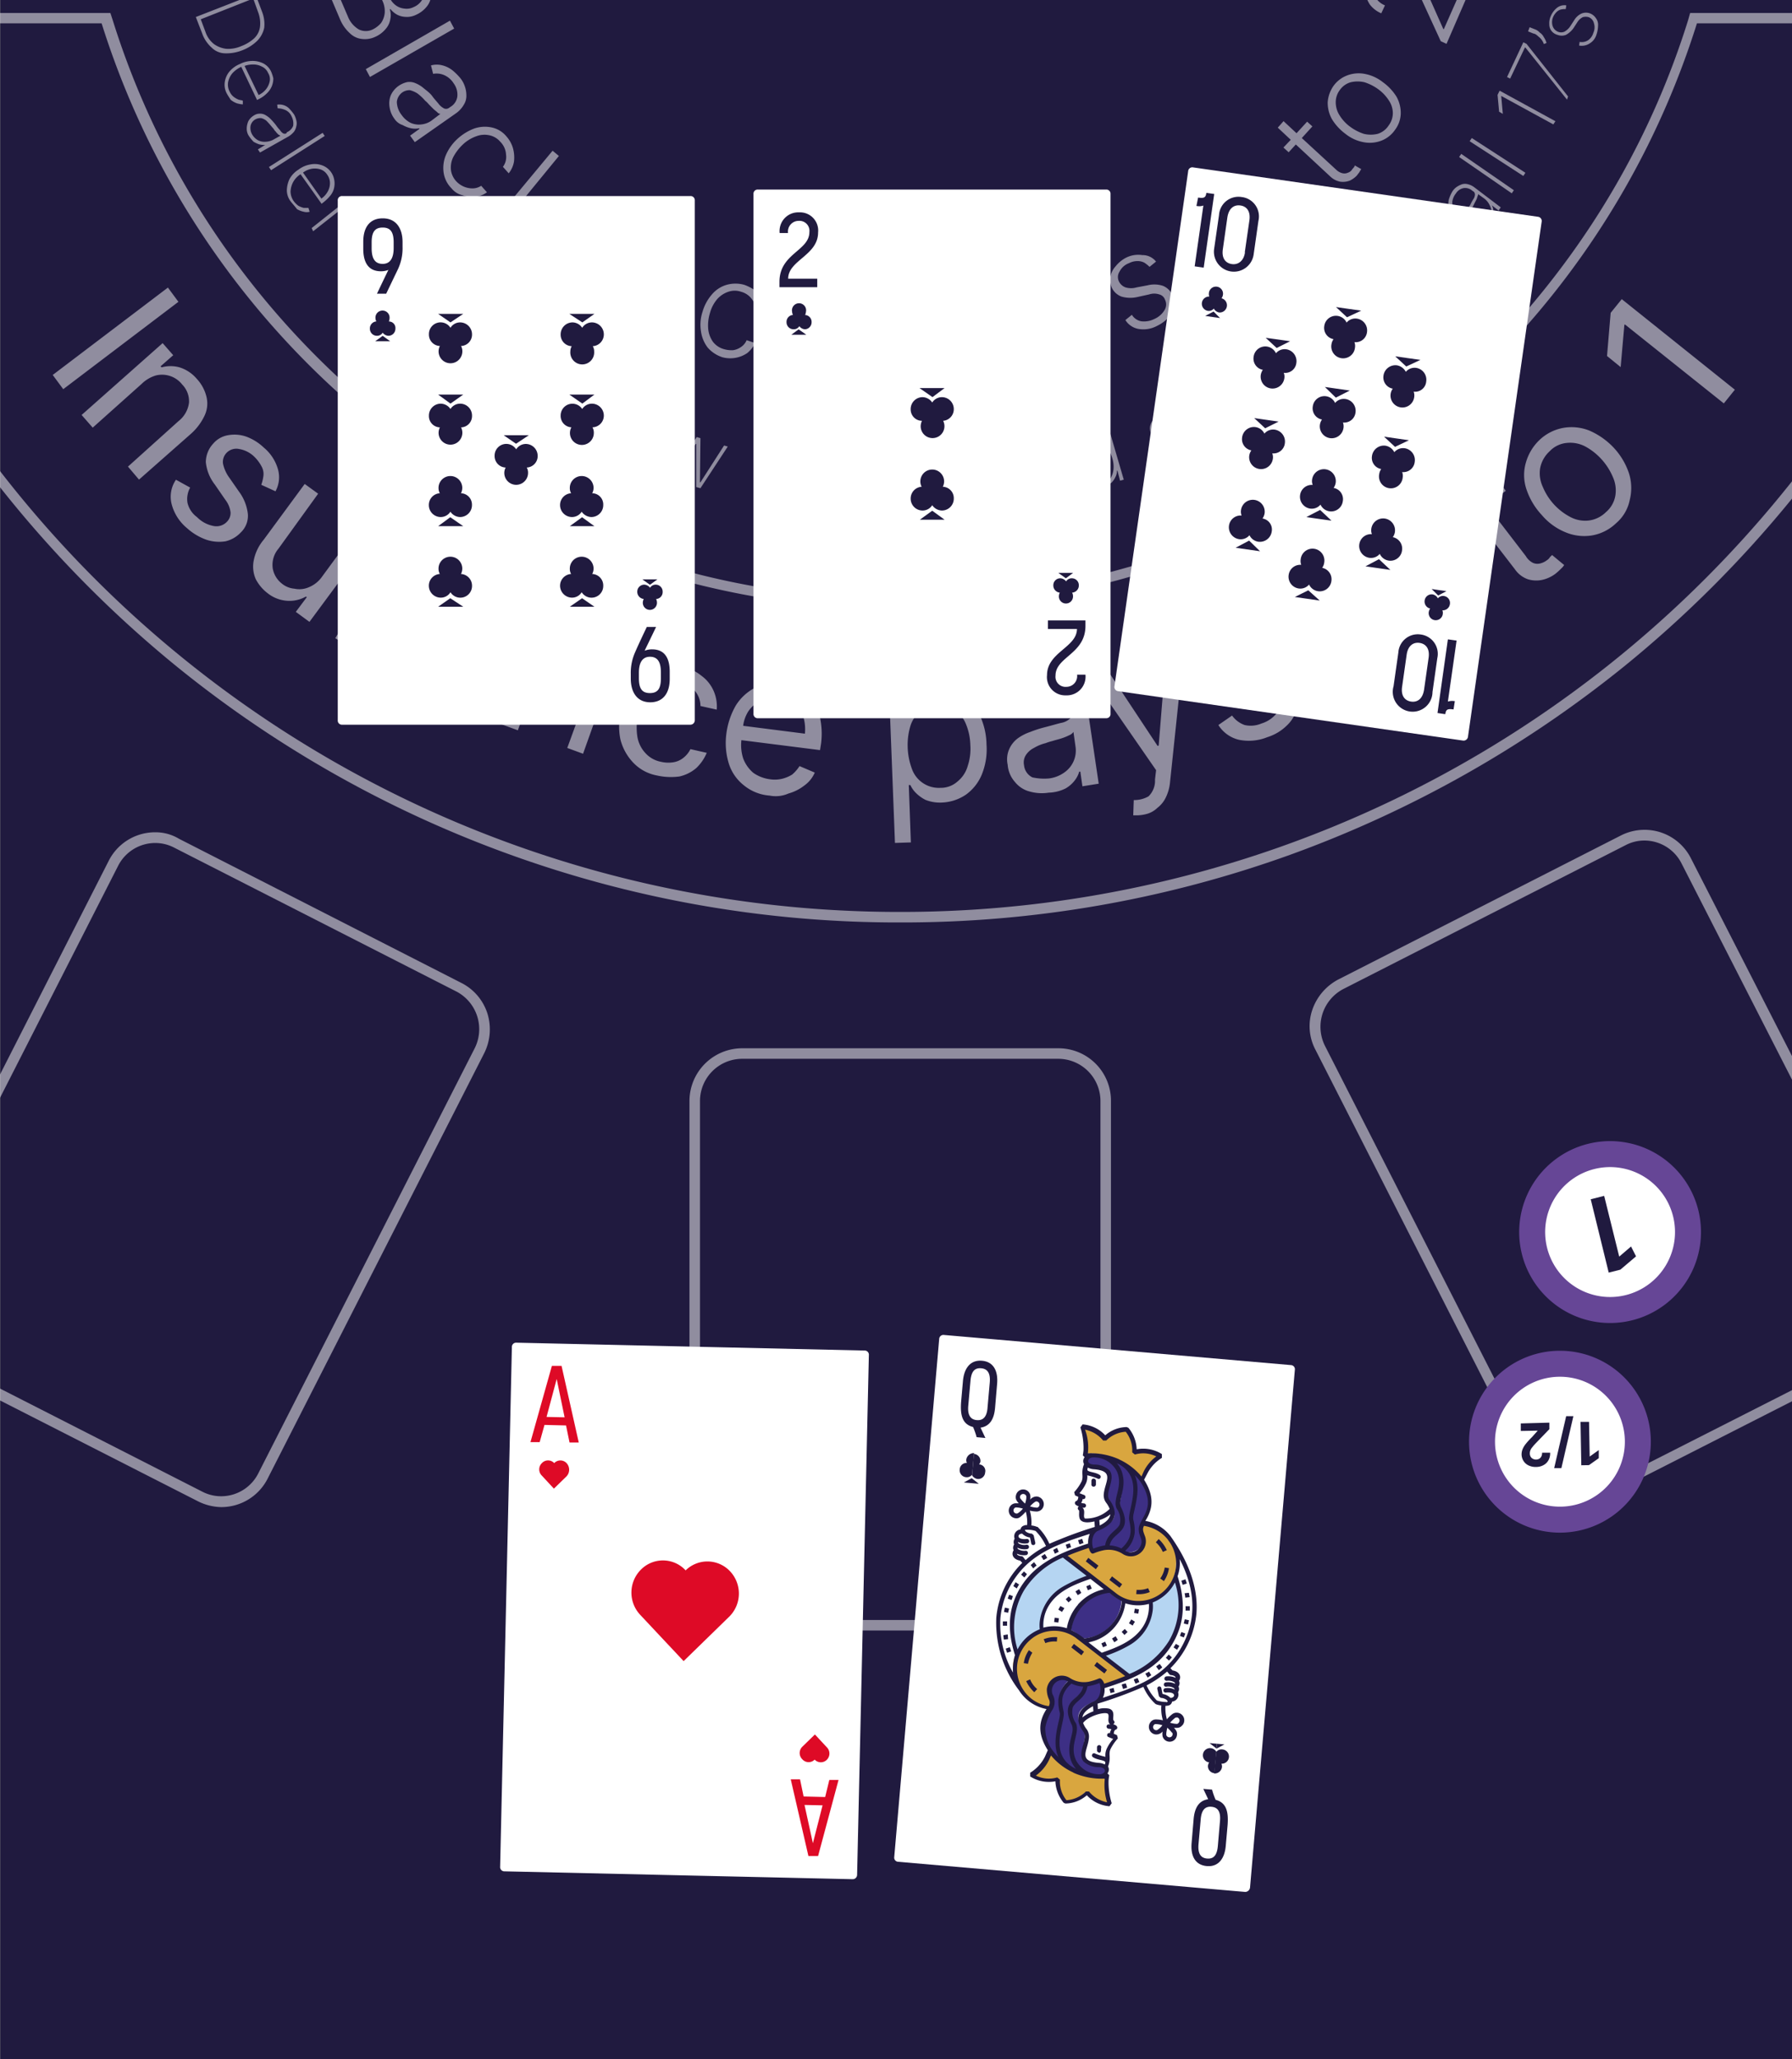 <svg id="Livello_1" data-name="Livello 1" xmlns="http://www.w3.org/2000/svg" viewBox="0 0 276 317"><rect x="0" y="0" width="276" height="317" fill="#808080" stroke="none"/><defs><style>.cls-1{fill:none}.cls-2{fill:#201a3f}.cls-3,.cls-4,.cls-8{fill:#fff}.cls-3{fill-opacity:.5}.cls-5{fill:#d9a63f}.cls-6{fill:#3d2f85}.cls-7{fill:#b5d5f2}.cls-8{stroke:#664696;stroke-width:4px}.cls-9{fill:#de0a26}</style></defs><path class="cls-1" d="M0 0h276v317H0z"/><path class="cls-2" d="M.04 0H276v317H.04z"/><path class="cls-1" d="M155.61 51.56c-.25.08-.57.25-.81.33a7 7 0 0 0-.73.24 5.44 5.44 0 0 0-1.54.65 2.3 2.3 0 0 0-.89.89 1.73 1.73 0 0 0-.16 1.13 2.05 2.05 0 0 0 1 1.46 2.36 2.36 0 0 0 1.86.17 4.26 4.26 0 0 0 1.7-.81 5.62 5.62 0 0 0 1-1.38 3.08 3.08 0 0 0 .08-1.7l-.33-1.62a1.75 1.75 0 0 1-.4.32 7.51 7.51 0 0 1-.78.32ZM126 72a1.9 1.9 0 0 0-1.3-.57 2.06 2.06 0 0 0-1.38.24 3.28 3.28 0 0 0-1 1 4.91 4.91 0 0 0-.57 1.63 4.08 4.08 0 0 0 .08 1.7 3.53 3.53 0 0 0 .73 1.29 3.3 3.3 0 0 0 1.38.57 2 2 0 0 0 1.38-.24 3.22 3.22 0 0 0 1-1.06 3.36 3.36 0 0 0 .49-1.62 6.09 6.09 0 0 0-.08-1.7A3.4 3.4 0 0 0 126 72Z"/><rect class="cls-1" x="107.79" y="162.99" width="61.67" height="86.39" rx="6.48"/><path class="cls-1" d="M167 68.91a3.47 3.47 0 0 0-.48 1.37 4.4 4.4 0 0 0 .16 1.71 4.67 4.67 0 0 0 .73 1.54 3 3 0 0 0 1.13.89 2 2 0 0 0 1.38 0 2.91 2.91 0 0 0 1.14-.73 3.52 3.52 0 0 0 .48-1.38 4.35 4.35 0 0 0-.16-1.7 4.49 4.49 0 0 0-.73-1.54 2.39 2.39 0 0 0-1.13-.89 2.46 2.46 0 0 0-1.38-.08 2 2 0 0 0-1.14.81ZM226.92 31.71a9.3 9.3 0 0 0-.57 1.21 1.71 1.71 0 0 0 0 .9 1.32 1.32 0 0 0 .49.64 1.52 1.52 0 0 0 1.3.33 1.69 1.69 0 0 0 1.05-.73 3.26 3.26 0 0 0 .49-1.22 2.12 2.12 0 0 0-.25-1.21 2.67 2.67 0 0 0-.89-1.06l-.89-.64a.48.48 0 0 1-.08.32c-.08.16-.08.32-.16.49s-.16.32-.25.48ZM87.62 59.59a2 2 0 0 0-1.38-.25 2.86 2.86 0 0 0-1.3.65 5.74 5.74 0 0 0-1 1.3 4.21 4.21 0 0 0-.57 1.62 3 3 0 0 0 .16 1.46 2.51 2.51 0 0 0 1.06 1 1.88 1.88 0 0 0 1.29.24 2.72 2.72 0 0 0 1.3-.65 4.59 4.59 0 0 0 1.05-1.37 4.27 4.27 0 0 0 .57-1.62 2.63 2.63 0 0 0-.16-1.38 1.87 1.87 0 0 0-1.02-1ZM163.47 113.64c-.49.16-.89.24-1.38.4a8.34 8.34 0 0 0-1.05.33 6.48 6.48 0 0 0-1.78.73 3.16 3.16 0 0 0-1.22 1.05 2.1 2.1 0 0 0-.32 1.62 2.33 2.33 0 0 0 1.29 1.87 8.44 8.44 0 0 0 2.59.16 5.18 5.18 0 0 0 2.44-1 4.09 4.09 0 0 0 1.62-3.81l-.33-2.35a1.44 1.44 0 0 1-.65.48 8.84 8.84 0 0 1-1.21.52ZM140.37 57.15a2.43 2.43 0 0 0 1.87.49 2.55 2.55 0 0 0 1.86-.73 3.62 3.62 0 0 0 1.13-1.7 7.3 7.3 0 0 0 .33-2.35 5.46 5.46 0 0 0-.49-2.35 5 5 0 0 0-1.21-1.62 3.07 3.07 0 0 0-2-.57 2.86 2.86 0 0 0-1.86.65 3.76 3.76 0 0 0-1.14 1.7 11.92 11.92 0 0 0-.24 2.43 5.83 5.83 0 0 0 .49 2.43 4.23 4.23 0 0 0 1.26 1.62ZM143.29 73.85a2.3 2.3 0 0 0-1.21-.33 2.23 2.23 0 0 0-1 .25 1.45 1.45 0 0 0-.73.65 3 3 0 0 0-.48.89 4.31 4.31 0 0 0-.08 1 3.15 3.15 0 0 0 .48 1.3 2.72 2.72 0 0 0 .81.81 2.64 2.64 0 0 0 1.14.24 2.19 2.19 0 0 0 1.21-.4 2.36 2.36 0 0 0 .81-1 3.37 3.37 0 0 0 .25-1.29 3.46 3.46 0 0 0-.33-1.3 1.87 1.87 0 0 0-.87-.82ZM192 61.69c-.16.08-.24.25-.4.33s-.32.24-.49.32a6.58 6.58 0 0 0-1 .89 1.32 1.32 0 0 0-.4.81 1.46 1.46 0 0 0 .16.81 1.49 1.49 0 0 0 1.05.81 1.85 1.85 0 0 0 1.3-.24 1.87 1.87 0 0 0 .89-.89 2.32 2.32 0 0 0 .32-1.22A2.69 2.69 0 0 0 193 62l-.49-1c0 .08-.08.16-.16.32Z"/><path class="cls-1" d="M246.78 230.58a8.19 8.19 0 0 1-3.65.89 8 8 0 0 1-7.21-4.46l-33.31-65.4a7.77 7.77 0 0 1-.49-6.16 8.32 8.32 0 0 1 4.06-4.7l43.43-22.12a8 8 0 0 1 10.86 3.57L276 162.57V76.76a177.58 177.58 0 0 1-25.86 25.86 178.52 178.52 0 0 1-51.3 28.93A176.08 176.08 0 0 1 138.67 142a175.83 175.83 0 0 1-60.13-10.45 176.42 176.42 0 0 1-51.3-28.93A177.65 177.65 0 0 1 0 75v90.38l16.71-32.78a8 8 0 0 1 7.21-4.46 7 7 0 0 1 3.65 1L71 151.24a8 8 0 0 1 4.06 4.7 8.2 8.2 0 0 1-.49 6.16l-33.31 65.4a8 8 0 0 1-7.21 4.5 8.33 8.33 0 0 1-3.65-.9L0 215.58V317h276V215.71Zm-75.69 12.32A8.13 8.13 0 0 1 163 251h-48.7a8.13 8.13 0 0 1-8.11-8.1v-73.42a8.13 8.13 0 0 1 8.11-8.11H163a8.08 8.08 0 0 1 8.11 8.11ZM203.5 50.92a2.45 2.45 0 0 0-1.29.4 2.23 2.23 0 0 0-.81 1.13 4 4 0 0 0 0 1.46 8.35 8.35 0 0 0 .72 1.54 5.3 5.3 0 0 0 1.22 1.14 3.18 3.18 0 0 0 1.38.48 2.55 2.55 0 0 0 1.38-.4 2.38 2.38 0 0 0 .81-1.14 4.38 4.38 0 0 0 0-1.45 4.88 4.88 0 0 0-.81-1.54 8.25 8.25 0 0 0-1.22-1.22 2.77 2.77 0 0 0-1.38-.4ZM208 19.55a7.47 7.47 0 0 0 2.11 1.06 4.65 4.65 0 0 0 2.1 0 3.1 3.1 0 0 0 1.71-1.3 3.16 3.16 0 0 0 .64-1.95 3.54 3.54 0 0 0-.64-1.94 6.41 6.41 0 0 0-1.63-1.7 7.42 7.42 0 0 0-2.1-1.06 4.69 4.69 0 0 0-2.11 0 3.07 3.07 0 0 0-1.7 1.22 3.1 3.1 0 0 0-.65 1.94 3.73 3.73 0 0 0 .65 2 6.22 6.22 0 0 0 1.62 1.73Z"/><path class="cls-1" d="M138.59 140.38A175.05 175.05 0 0 0 276 74.09V3.59h-14.6a128.73 128.73 0 0 1-122.89 90.19A128.82 128.82 0 0 1 15.65 3.59H0v68.92a175.09 175.09 0 0 0 138.59 67.87Zm109.48-92.22 1.71-2.11L267.2 60l-1.7 2.11-15.24-12.17-.08.08-.57 6.49-2.1-1.7ZM235 71.26a7.69 7.69 0 0 1 2.18-3.49 7.18 7.18 0 0 1 3.65-1.86 7.44 7.44 0 0 1 4 .4 11.33 11.33 0 0 1 3.73 2.69 10.76 10.76 0 0 1 2.35 4 7.54 7.54 0 0 1 .09 4 6.3 6.3 0 0 1-2.11 3.48 7.09 7.09 0 0 1-3.64 1.87 7.44 7.44 0 0 1-4-.41 9.5 9.5 0 0 1-3.81-2.67 10.83 10.83 0 0 1-2.43-4 6.84 6.84 0 0 1-.01-4.01ZM225.22 73l2.41 3.13 2.94-2.24 1.29 1.7-2.92 2.24 6 7.81a2.67 2.67 0 0 0 1.21 1.05 1.7 1.7 0 0 0 1.13.08 2.78 2.78 0 0 0 1-.48 1.37 1.37 0 0 0 .48-.49l.33-.32 1.85 1.52a2.55 2.55 0 0 1-.48.56 8.8 8.8 0 0 1-.9.81 5.32 5.32 0 0 1-1.94.9 4.4 4.4 0 0 1-2.27-.08 4.07 4.07 0 0 1-2-1.54l-6.4-8.3-1.95 1.47-1.3-1.7 1.94-1.48-2.43-3.14Zm-20.66 12.28a7.7 7.7 0 0 1 2.67-2.44 6.88 6.88 0 0 1 3.4-1 6.18 6.18 0 0 1 3.16.81 6 6 0 0 1 2.27 2.35 7.43 7.43 0 0 1 .81 2.27 9.07 9.07 0 0 1-.08 3c-.16 1.21-.48 2.67-.89 4.54l-1.7 7.13.08.16 9-5.1 1.21 2.1-12.07 6.73-1-1.7 2.44-10.62c.32-1.21.48-2.35.64-3.16a8 8 0 0 0 .1-2.35 4 4 0 0 0-.64-1.86 3.59 3.59 0 0 0-1.46-1.46 3.5 3.5 0 0 0-2-.41 5 5 0 0 0-2.11.65 5.42 5.42 0 0 0-1.7 1.54 3.71 3.71 0 0 0-.56 2 4.52 4.52 0 0 0 .64 2.18l-2.26 1.3a6 6 0 0 1-.9-3.4 6.53 6.53 0 0 1 .95-3.26Zm-19.37 16a5.18 5.18 0 0 1 1.46-2.35 7.18 7.18 0 0 1 2.75-1.7 6 6 0 0 1 4-.33 5.19 5.19 0 0 1 3 2l-1.94 1.46a3.17 3.17 0 0 0-1-.81 3.81 3.81 0 0 0-1.37-.49 4.07 4.07 0 0 0-1.87.33 4.51 4.51 0 0 0-2.19 1.53 2.11 2.11 0 0 0-.32 2 2.25 2.25 0 0 0 1.22 1.22 5.49 5.49 0 0 0 2.35.08l2.51-.33a6.71 6.71 0 0 1 3.73.41 3.72 3.72 0 0 1 2 2.27 4.23 4.23 0 0 1 .16 2.67 5.56 5.56 0 0 1-1.54 2.51 7.47 7.47 0 0 1-3 1.79 7.65 7.65 0 0 1-4.38.4 5.15 5.15 0 0 1-3.16-2.27l2.11-1.46a4.06 4.06 0 0 0 1.94 1.46 4.25 4.25 0 0 0 2.6-.24 4.75 4.75 0 0 0 2.43-1.7 2.29 2.29 0 0 0 .32-2.11 2.05 2.05 0 0 0-1-1.13 3.42 3.42 0 0 0-2.11-.17l-2.84.33a6.56 6.56 0 0 1-3.72-.41 3.88 3.88 0 0 1-2-2.35 4.08 4.08 0 0 1-.14-2.65Zm-14.67 1.87 7.78 11.75.16-.09 1.14-14.1 2.75-.65-2.11 20.35a6.75 6.75 0 0 1-.64 2.35 4.4 4.4 0 0 1-1.3 1.62 3.82 3.82 0 0 1-1.87 1 6.38 6.38 0 0 1-1.13.16h-.73l.08-2.35a4.41 4.41 0 0 0 2.27-.57 3.34 3.34 0 0 0 1-2.59l.17-1.38-10.21-14.75ZM155.93 107a7 7 0 0 1 2.19-1.54 13 13 0 0 1 2.51-.72 11.94 11.94 0 0 1 1.87-.09 4.73 4.73 0 0 1 2.1.49 5.37 5.37 0 0 1 1.87 1.54 6.74 6.74 0 0 1 1.13 3.08l1.62 10.94-2.51.4-.32-2.26h-.17a3.85 3.85 0 0 1-.64 1.29 4.7 4.7 0 0 1-1.46 1.3 6.18 6.18 0 0 1-2.6.65 6.84 6.84 0 0 1-2.91-.17 4.24 4.24 0 0 1-2.27-1.45 4.5 4.5 0 0 1-1.14-2.68 3.9 3.9 0 0 1 .25-2.43 4.23 4.23 0 0 1 1.29-1.62 7.29 7.29 0 0 1 1.95-1 17.22 17.22 0 0 1 2.27-.73c1-.25 1.78-.49 2.43-.65a2.73 2.73 0 0 0 1.29-.57.88.88 0 0 0 .33-.89v-.08a3.46 3.46 0 0 0-1.22-2.35 3.69 3.69 0 0 0-2.75-.49 4.57 4.57 0 0 0-2.76 1.22 5.12 5.12 0 0 0-1.21 1.94l-2.52-.48a5.39 5.39 0 0 1 1.38-2.65Zm-16.45-.32.08 2.67h.33a11.74 11.74 0 0 1 .73-1.13 5.36 5.36 0 0 1 1.37-1.3 5.72 5.72 0 0 1 2.6-.65 6.36 6.36 0 0 1 3.72.9 6.5 6.5 0 0 1 2.6 2.91 11 11 0 0 1 1.05 4.54 10.27 10.27 0 0 1-.73 4.62 7.16 7.16 0 0 1-2.43 3.08 7.07 7.07 0 0 1-3.65 1.22 6.07 6.07 0 0 1-2.59-.41A5.91 5.91 0 0 1 141 122a4.34 4.34 0 0 1-.81-1.14H140l.32 8.83-2.43.09-.89-23Zm-27.63 6.24a11.61 11.61 0 0 1 1.46-4.38 7.6 7.6 0 0 1 3-2.75 6.86 6.86 0 0 1 4.06-.57 6.78 6.78 0 0 1 2.51.73 6.2 6.2 0 0 1 2.11 1.7 5.86 5.86 0 0 1 1.29 2.76 12.08 12.08 0 0 1 .16 4l-.16 1-12.11-1.53a6.71 6.71 0 0 0 .28 2.83 5.44 5.44 0 0 0 1.54 2.19 5.73 5.73 0 0 0 2.59 1 4.84 4.84 0 0 0 1.87-.08 5.25 5.25 0 0 0 1.54-.65 5.78 5.78 0 0 0 1.13-1.3l2.35 1a4.78 4.78 0 0 1-1.62 2 7 7 0 0 1-2.43 1.22 4.86 4.86 0 0 1-2.92.32 7.06 7.06 0 0 1-4-1.62 6.85 6.85 0 0 1-2.27-3.32 10.72 10.72 0 0 1-.38-4.56Zm-16-3.65a10.37 10.37 0 0 1 2-4.13 7 7 0 0 1 3.24-2.35 7 7 0 0 1 4.13-.16A6.89 6.89 0 0 1 108 104a5.72 5.72 0 0 1 1.86 2.35 5.94 5.94 0 0 1 .49 2.91l-2.51-.56a3.59 3.59 0 0 0-.81-2.27 3.69 3.69 0 0 0-2.43-1.46 4.62 4.62 0 0 0-2.76.16 4.5 4.5 0 0 0-2.19 1.7 9.11 9.11 0 0 0-1.54 6.48 4.82 4.82 0 0 0 1.22 2.6 4.31 4.31 0 0 0 2.43 1.38 4.93 4.93 0 0 0 1.86.08 3.29 3.29 0 0 0 1.54-.65 3.91 3.91 0 0 0 1.14-1.38l2.51.57a6.87 6.87 0 0 1-1.62 2.35 6 6 0 0 1-2.59 1.29 9.78 9.78 0 0 1-3.49-.16 6.72 6.72 0 0 1-3.65-2 8 8 0 0 1-1.86-3.57 9.79 9.79 0 0 1 .2-4.56Zm-10.5-12.65-.89 2.43.24.08a4.57 4.57 0 0 1 2.35-1.29 5.49 5.49 0 0 1 3.16.32 7.54 7.54 0 0 1 2.59 1.62 4.45 4.45 0 0 1 1.14 2.68 8.52 8.52 0 0 1-.57 3.56l-3.57 10-2.43-.89 3.57-9.81a4.49 4.49 0 0 0 .08-3.24 3.77 3.77 0 0 0-2.27-2 5.5 5.5 0 0 0-2.27-.25 3.16 3.16 0 0 0-1.94 1 4.29 4.29 0 0 0-1.38 2.1l-3.4 9.48-2.44-.89L83 95.81Zm-13.29-5.75a10.35 10.35 0 0 1 2.43.81c.48.24 1 .57 1.62 1a5.72 5.72 0 0 1 1.46 1.62 5.09 5.09 0 0 1 .73 2.35 6.59 6.59 0 0 1-.81 3.16l-4.87 9.89-2.35-1.14 1-2-.08-.08a3.94 3.94 0 0 1-1.3.64 6.83 6.83 0 0 1-2 .25 9.14 9.14 0 0 1-2.26-.73 7.53 7.53 0 0 1-2.36-1.78 4.71 4.71 0 0 1-1-2.52 5.21 5.21 0 0 1 .57-2.83 4.54 4.54 0 0 1 1.54-1.87A3.44 3.44 0 0 1 66.3 97a10.2 10.2 0 0 1 2.19.24 21.49 21.49 0 0 1 2.27.65c1 .32 1.78.57 2.35.81a3.67 3.67 0 0 0 1.38.32c.32 0 .57-.24.81-.56v-.06a3.49 3.49 0 0 0 .32-2.67 3.22 3.22 0 0 0-2-2 4.63 4.63 0 0 0-2.92-.56 5 5 0 0 0-2.11.89l-1.78-1.86a5.4 5.4 0 0 1 2.59-1.38 7.54 7.54 0 0 1 2.66.05Zm-9.65-5.67-1.29 2.18.16.08a4.51 4.51 0 0 1 2.43-.89 5.15 5.15 0 0 1 2.67.73 6.75 6.75 0 0 1 .57.41 5.45 5.45 0 0 0 .57.32l-1.38 2.27a5.89 5.89 0 0 1-.48-.4 6.75 6.75 0 0 0-.81-.57 5.38 5.38 0 0 0-2.11-.73 4.39 4.39 0 0 0-2 .4 3.85 3.85 0 0 0-1.54 1.46l-5.51 9.08-2-1.3 8.62-14.34ZM46.93 74.5 49 76l-6.16 8.43a3.86 3.86 0 0 0-.89 3 3.8 3.8 0 0 0 1.46 2.43 3.44 3.44 0 0 0 1.86.73 3.64 3.64 0 0 0 2.27-.24 4.6 4.6 0 0 0 2-1.62l5.83-7.94 2.11 1.54-9.82 13.4-2.1-1.54 1.7-2.27-.16-.08a5.11 5.11 0 0 1-2.76.65 5.39 5.39 0 0 1-3.08-1.14 6.55 6.55 0 0 1-1.86-2.18 4.78 4.78 0 0 1-.33-2.84 7 7 0 0 1 1.54-3.24ZM35.1 67a5.51 5.51 0 0 1 2.76.24 7.84 7.84 0 0 1 2.75 1.71 6.71 6.71 0 0 1 2.19 3.4 4.5 4.5 0 0 1-.4 3.32l-2.19-1a6.18 6.18 0 0 0 .32-1.3 2.38 2.38 0 0 0-.24-1.46 5.92 5.92 0 0 0-1.13-1.54 4.38 4.38 0 0 0-2.35-1.21 2.09 2.09 0 0 0-2 .65 2 2 0 0 0-.49 1.62 5.68 5.68 0 0 0 1 2.19l1.46 2.1a7.08 7.08 0 0 1 1.37 3.49 3.55 3.55 0 0 1-1.1 2.79 4.65 4.65 0 0 1-2.35 1.38 6.22 6.22 0 0 1-2.92-.24 8.88 8.88 0 0 1-3-1.79 7.14 7.14 0 0 1-2.35-3.64 4.62 4.62 0 0 1 .65-3.81l2.19 1.21a3.59 3.59 0 0 0-.41 2.36 3.8 3.8 0 0 0 1.46 2.18 4.82 4.82 0 0 0 2.6 1.35 2.22 2.22 0 0 0 2-.65 1.93 1.93 0 0 0 .57-1.46 3.92 3.92 0 0 0-.81-1.94l-1.62-2.35a6.65 6.65 0 0 1-1.38-3.49 4.23 4.23 0 0 1 1.13-2.83A3.83 3.83 0 0 1 35.1 67Zm-27-9.24 17.76-13.49 1.63 2.19L9.74 59.91Zm4.45 6.16 12.48-11.1 1.63 1.86-1.95 1.71.16.16a5.17 5.17 0 0 1 2.76 0 5.72 5.72 0 0 1 2.67 1.78A6.18 6.18 0 0 1 31.78 61a4.36 4.36 0 0 1-.24 2.84 8.72 8.72 0 0 1-2.19 2.92l-7.94 7-1.7-2 7.78-7A4.3 4.3 0 0 0 29.11 62a3.7 3.7 0 0 0-1.06-2.84A3.94 3.94 0 0 0 24 57.8a5.29 5.29 0 0 0-2.19 1.3l-7.53 6.73Z"/><path class="cls-1" d="M215.58 44.43a3.13 3.13 0 0 0-1.38-1 2.37 2.37 0 0 0-1.46-.24 2.7 2.7 0 0 0-1.3.56 1.94 1.94 0 0 0-.72 1.22 2.94 2.94 0 0 0 .16 1.46 4.7 4.7 0 0 0 .89 1.46 3.55 3.55 0 0 0 2.83 1.21 2.37 2.37 0 0 0 1.3-.56 1.91 1.91 0 0 0 .73-1.22 3.06 3.06 0 0 0-.16-1.46 4.78 4.78 0 0 0-.89-1.43ZM155.53 73.85a1.17 1.17 0 0 1-.33.24.86.86 0 0 1-.48.16 4 4 0 0 1-.57.17 4.75 4.75 0 0 1-.57.16 9.55 9.55 0 0 0-1.29.49 1.23 1.23 0 0 0-.65.64 1.36 1.36 0 0 0-.16.81 1.77 1.77 0 0 0 .64 1.14 4 4 0 0 0 1.62.16 2.38 2.38 0 0 0 1.14-.49 2.43 2.43 0 0 0 .73-1 2.64 2.64 0 0 0 .08-1.38ZM34.05 230.33a6.41 6.41 0 0 0 5.75-3.56l33.31-65.4a6.54 6.54 0 0 0-2.84-8.75l-43.43-22.13a6.3 6.3 0 0 0-2.92-.72 6.41 6.41 0 0 0-5.75 3.56L0 169v44.75l31.13 15.86a6.3 6.3 0 0 0 2.92.72ZM99 68.26c-.16 0-.32-.08-.57-.08s-.4-.08-.56-.17a4.57 4.57 0 0 0-1.3-.24 1.65 1.65 0 0 0-.89.24 1.05 1.05 0 0 0-.49.65 1.47 1.47 0 0 0 .08 1.3c.09.32.41.57.9.81a2.32 2.32 0 0 0 1.29.16 2.14 2.14 0 0 0 1.14-.57 4.15 4.15 0 0 0 .81-1.13l.4-1c-.08 0-.24.08-.32.08a1.06 1.06 0 0 1-.49-.05ZM66.71 16.72l-.65-.65a3.83 3.83 0 0 0-.57-.57 7.36 7.36 0 0 0-1.21-1.13 4.11 4.11 0 0 0-1.14-.49 2 2 0 0 0-1.14.32 2.06 2.06 0 0 0-.89 1.54 3.37 3.37 0 0 0 .73 2 3.75 3.75 0 0 0 1.37 1.21 3.11 3.11 0 0 0 1.71.25 3.2 3.2 0 0 0 1.62-.65l1.29-1a.67.67 0 0 1-.48-.25c-.16-.18-.35-.3-.64-.58ZM39.8 14.61a3.24 3.24 0 0 0 1.14-.89 2.93 2.93 0 0 0 .57-1.22 1.76 1.76 0 0 0-.25-1.29 1.89 1.89 0 0 0-1-1 2.7 2.7 0 0 0-1.38-.32 3.62 3.62 0 0 0-1.27.22ZM47.91 26a3.25 3.25 0 0 0-1.21.49l2.83 4a3.23 3.23 0 0 0 1-1.13 2.58 2.58 0 0 0 .32-1.3 2.19 2.19 0 0 0-.4-1.21 2 2 0 0 0-1.05-.81 2.91 2.91 0 0 0-1.49-.04Z"/><path class="cls-1" d="m17 2 .33 1.13A126.44 126.44 0 0 0 35.1 38.76 128.36 128.36 0 0 0 62.74 67a125.54 125.54 0 0 0 75.93 25.2A126.06 126.06 0 0 0 214.6 67a128.36 128.36 0 0 0 27.64-28.2A125.42 125.42 0 0 0 260 3.1l.31-1.1H276V0h-50.28l-2.93 6.75-.89-.41L219 0h-6.85a3.13 3.13 0 0 0 1.17.83l-.57 1.22A4.3 4.3 0 0 1 211 .67a6.19 6.19 0 0 1-.4-.67H66.27a2.85 2.85 0 0 1-.53 1 4.38 4.38 0 0 1-1.62 1.29 3.14 3.14 0 0 1-1.63.33 3.06 3.06 0 0 1-1.29-.33 3.55 3.55 0 0 1-1.06-.89l-.08.08a2.79 2.79 0 0 1 .08 1.46 3 3 0 0 1-.72 1.54 4.37 4.37 0 0 1-1.63 1.22 3.71 3.71 0 0 1-2 .32 3.08 3.08 0 0 1-1.87-.89 6 6 0 0 1-1.54-2.19L51.11 0H39.68l.69 1.81a5.26 5.26 0 0 1 .33 2.43 4.09 4.09 0 0 1-1.06 2 6.69 6.69 0 0 1-2.27 1.46 6.6 6.6 0 0 1-2.67.49 3 3 0 0 1-2.11-.89 5.28 5.28 0 0 1-1.46-2.19l-1-2.51L36.88 0H0v2h17Zm48.9 51.35.81-.9a2.09 2.09 0 0 1-1.22.17 2.68 2.68 0 0 1-1.29-.57 2.42 2.42 0 0 1-.81-1 2 2 0 0 1-.09-1.22 3.53 3.53 0 0 1 .65-1.3l3.16-3.72.49.4-3.16 3.73a2.21 2.21 0 0 0-.57 1.46 2 2 0 0 0 .73 1.38 2.83 2.83 0 0 0 1 .48 1.62 1.62 0 0 0 1.06-.08 2.16 2.16 0 0 0 1-.73l3.08-3.65.49.41-4.79 5.59Zm9.48-.81a1.3 1.3 0 0 0-.24-.73 4.21 4.21 0 0 0-.57-.65 2.13 2.13 0 0 0-1.3-.49 1.17 1.17 0 0 0-1 .57.92.92 0 0 0-.24.89 2.71 2.71 0 0 0 .56 1l.73.9a2.61 2.61 0 0 1 .65 1.37 1.76 1.76 0 0 1-1.21 1.87 2.66 2.66 0 0 1-1.14.08 4.14 4.14 0 0 1-1.21-.57 2.71 2.71 0 0 1-1.06-1.38 2.33 2.33 0 0 1 .16-1.62l.57.25a1.82 1.82 0 0 0-.08 1.34 2 2 0 0 0 .81 1.06 2.14 2.14 0 0 0 1.46.48 1.29 1.29 0 0 0 1.13-.57 1.12 1.12 0 0 0 .25-.89 1.44 1.44 0 0 0-.49-1l-.81-.89a2.4 2.4 0 0 1-.65-1.38A1.7 1.7 0 0 1 72 51a1.4 1.4 0 0 1 .89-.65 2.61 2.61 0 0 1 1.11-.08 2.19 2.19 0 0 1 1.14.56 2.93 2.93 0 0 1 1 1.3c-.16.49-.16 1-.33 1.46l-.48-.24a1.36 1.36 0 0 0 .05-.81Zm4.86 2.75L79 54.48l-2.83 4.3a1.3 1.3 0 0 0-.24.73 1.16 1.16 0 0 0 .16.56 2 2 0 0 0 .4.49c.09.08.17.08.25.16s.16.08.24.08l-.16.49c-.08 0-.16-.08-.33-.08a.61.61 0 0 1-.32-.16 2.68 2.68 0 0 1-.65-.65 1.67 1.67 0 0 1-.24-.89 1.59 1.59 0 0 1 .32-1l2.91-4.38-1-.64.32-.41.92.62 1-1.43.48.33-.93 1.4 1.27.85Zm6.32 11.43.73-1.38h-.08a5 5 0 0 1-.81.57 2.07 2.07 0 0 1-1 .16 2.15 2.15 0 0 1-1.22-.32 2.59 2.59 0 0 1-1.13-1.14 2.87 2.87 0 0 1-.24-1.7 4.67 4.67 0 0 1 .67-1.91 4.84 4.84 0 0 1 1.22-1.54 3.14 3.14 0 0 1 1.54-.73 2.34 2.34 0 0 1 1.62.33 1.94 1.94 0 0 1 .89.73 3.54 3.54 0 0 1 .41 1 2 2 0 0 1 0 1h.08l1.94-3.64.49.24L87.05 67ZM93 63.31a3.51 3.51 0 0 0-.73.81l-2 4.38-.57-.16 3.08-6.73.49.25-.49 1h.08a2.48 2.48 0 0 1 1.14-.49 1.84 1.84 0 0 1 1.29.25c.09 0 .09.08.17.08s.08.08.16.08l-.24.57-.09-.09c-.08 0-.08-.08-.16-.08a2.87 2.87 0 0 0-1.19-.18 1.72 1.72 0 0 0-.94.31Zm7.77 4.06-1.86 4.78-.57-.25.49-1.21a2.08 2.08 0 0 1-.73.49 3.45 3.45 0 0 1-1 .24 5 5 0 0 1-1.22-.16 3.1 3.1 0 0 1-1-.65 2.86 2.86 0 0 1-.49-1 2.17 2.17 0 0 1 .17-1.22 1.47 1.47 0 0 1 .48-.73 1.59 1.59 0 0 1 .73-.4 3 3 0 0 1 1-.09 4.12 4.12 0 0 1 1.3.25c.32.08.73.16 1 .24a2.86 2.86 0 0 0 .73.08.55.55 0 0 0 .41-.32l.08-.33a1.72 1.72 0 0 0-1.14-2.35 2.8 2.8 0 0 0-1.37-.16 1.92 1.92 0 0 0-1.06.57l-.4-.41a2 2 0 0 1 .89-.56 3.72 3.72 0 0 1 1-.17 2.18 2.18 0 0 1 1.06.25 1.74 1.74 0 0 1 .81.48 2.33 2.33 0 0 1 .56.65 1.57 1.57 0 0 1 .25.89 5 5 0 0 1-.15 1.09Zm26.75 7.7a4.32 4.32 0 0 1-.65 1.86 2.63 2.63 0 0 1-1.3 1.21 3.13 3.13 0 0 1-1.7.33 2.77 2.77 0 0 1-1.54-.73 4.66 4.66 0 0 1-1-1.46 5.52 5.52 0 0 1-.16-2 4.2 4.2 0 0 1 .65-1.86 2.61 2.61 0 0 1 1.29-1.21 3.69 3.69 0 0 1 1.7-.33 2.74 2.74 0 0 1 1.54.73 4.68 4.68 0 0 1 1 1.46 5.52 5.52 0 0 1 .14 2ZM145 77.5a3.61 3.61 0 0 1-1 1.21 3 3 0 0 1-1.7.57 3.31 3.31 0 0 1-1.2-.28 2 2 0 0 1-1-.81 3.3 3.3 0 0 1-.73-1.38 7.81 7.81 0 0 1-.32-2.11 17.91 17.91 0 0 1 .08-2.11 6.59 6.59 0 0 1 .48-1.78 3.67 3.67 0 0 1 1-1.22 2.27 2.27 0 0 1 1.46-.48 2.67 2.67 0 0 1 1.37.32 2.6 2.6 0 0 1 1 .89 3.47 3.47 0 0 1 .49 1.3h-.57a3 3 0 0 0-.64-1.46 1.63 1.63 0 0 0-1.46-.48 2.29 2.29 0 0 0-2 1.29 7.27 7.27 0 0 0-.56 3.57h.08a1.8 1.8 0 0 1 .56-.81 3.3 3.3 0 0 1 .89-.57 2.3 2.3 0 0 1 1.06-.24 2.81 2.81 0 0 1 1.46.32 2.61 2.61 0 0 1 1.05 1.06 5 5 0 0 1 .49 1.62 3.36 3.36 0 0 1-.29 1.58Zm10.94.24-.16-1.3h-.08a2.29 2.29 0 0 1-.41.81 1.8 1.8 0 0 1-.73.65c-.08.33-.4.41-.81.49a3.1 3.1 0 0 1-1.21-.08 1.87 1.87 0 0 1-1-.65 2.38 2.38 0 0 1-.49-1.14 1.36 1.36 0 0 1 .08-.81 1.64 1.64 0 0 1 .41-.64 3.07 3.07 0 0 1 .81-.57 4.28 4.28 0 0 1 1.21-.41l1-.24a1.2 1.2 0 0 0 .65-.32.36.36 0 0 0 .16-.49l-.08-.33a2 2 0 0 0-.64-1.21 2.2 2.2 0 0 0-1.46-.24 3.15 3.15 0 0 0-1.3.48 2 2 0 0 0-.65 1l-.57-.16a2.35 2.35 0 0 1 .49-1 3.22 3.22 0 0 1 .81-.65 4.11 4.11 0 0 1 1.06-.32 2 2 0 0 1 1 0 2.54 2.54 0 0 1 .81.32 2.68 2.68 0 0 1 .65.65 1.75 1.75 0 0 1 .32 1l.73 5.11Zm8.27-1.3-1-4.7a2.15 2.15 0 0 0-.89-1.38 1.74 1.74 0 0 0-1.55-.24 2.47 2.47 0 0 0-1 .49 2.23 2.23 0 0 0-.57.89 1.45 1.45 0 0 0-.08 1l1 4.7-.57.08-1.55-7.16.57-.08.24 1.14h.08a2.07 2.07 0 0 1 .65-1.06 2.9 2.9 0 0 1 1.29-.65 2.64 2.64 0 0 1 1.38.08 2.39 2.39 0 0 1 1.06.73 2.17 2.17 0 0 1 .56 1.3l1 4.78Zm30.15-11.75-.65-1.13a3.39 3.39 0 0 1-.08.89 2.47 2.47 0 0 1-.49.89 1.92 1.92 0 0 1-.73.57 3.07 3.07 0 0 1-1.13.32 2.92 2.92 0 0 1-1.14-.24 1.77 1.77 0 0 1-.81-.89 1.75 1.75 0 0 1-.08-1.62 3.29 3.29 0 0 1 .57-.81 4.56 4.56 0 0 1 1-.81c.32-.25.57-.41.81-.57a1.51 1.51 0 0 0 .49-.49.51.51 0 0 0 0-.48l-.17-.25a1.63 1.63 0 0 0-1-.89 1.92 1.92 0 0 0-1.46.24 1.88 1.88 0 0 0-1 1 1.44 1.44 0 0 0-.24 1.13l-.57.08a2.26 2.26 0 0 1 .08-1 3 3 0 0 1 .57-.89 3.24 3.24 0 0 1 .89-.65 4 4 0 0 1 .89-.32 1.49 1.49 0 0 1 .89 0 1.52 1.52 0 0 1 .81.4 2.24 2.24 0 0 1 .65.81l2.43 4.54Zm7.13-4.21-2.6-4a1.73 1.73 0 0 0-1.29-1 1.81 1.81 0 0 0-1.54.33 3.46 3.46 0 0 0-.81.81 2.14 2.14 0 0 0-.25 1 2.29 2.29 0 0 0 .41 1l2.51 4.06-.49.32-4-6.24.49-.32.65 1h.08a1.7 1.7 0 0 1 .24-1.22 3.09 3.09 0 0 1 1-1 2.5 2.5 0 0 1 1.3-.41 2.34 2.34 0 0 1 1.22.33 2.81 2.81 0 0 1 1 1l2.59 4.01Zm6.8-4.86-1-1.3-.08.08a4.1 4.1 0 0 1 .16 1 2.14 2.14 0 0 1-.24 1 6 6 0 0 1-.73.82 2.79 2.79 0 0 1-1.54.56 3.15 3.15 0 0 1-1.62-.48 4.78 4.78 0 0 1-1.46-1.38 6.31 6.31 0 0 1-.89-1.78 3.11 3.11 0 0 1 0-1.71 2.53 2.53 0 0 1 1-1.29 2.47 2.47 0 0 1 1.05-.49 2.05 2.05 0 0 1 1 .08 3 3 0 0 1 .89.41h.08l-2.43-3.33.48-.32 5.84 7.86Zm8.92-8.11a3.38 3.38 0 0 1-.89 1.46 3 3 0 0 1-1.54.73 3.15 3.15 0 0 1-1.7-.24 5.48 5.48 0 0 1-1.63-1.14 6.54 6.54 0 0 1-1.05-1.7 3.37 3.37 0 0 1-.08-1.78 2.76 2.76 0 0 1 .89-1.46 2.71 2.71 0 0 1 1.54-.73 3.15 3.15 0 0 1 1.7.24 5.32 5.32 0 0 1 1.61 1.11 6.43 6.43 0 0 1 1.06 1.7 3.37 3.37 0 0 1 .08 1.81Zm21.7-45.14a3.25 3.25 0 0 1 1-1.29 1.83 1.83 0 0 1 1.38-.33l-.09.57a2.82 2.82 0 0 0-.81.08 1.64 1.64 0 0 0-.64.41 2.49 2.49 0 0 0-.49.73 2 2 0 0 0-.08 1.37 1.43 1.43 0 0 0 .81.89 1.26 1.26 0 0 0 1 0 2.53 2.53 0 0 0 .89-.81l.65-1a2.52 2.52 0 0 1 1.14-1 1.79 1.79 0 0 1 1.29 0 1.89 1.89 0 0 1 .89.73 1.67 1.67 0 0 1 .33 1.13 4.56 4.56 0 0 1-.24 1.38 2.36 2.36 0 0 1-1.06 1.38 2.21 2.21 0 0 1-1.62.32l.08-.56a1.79 1.79 0 0 0 1.3-.25 2.08 2.08 0 0 0 .81-1.13 2.08 2.08 0 0 0 .08-1.54 1.28 1.28 0 0 0-.81-.89 1.67 1.67 0 0 0-.89 0 2.14 2.14 0 0 0-.81.73l-.65 1a3.51 3.51 0 0 1-1.14 1 1.79 1.79 0 0 1-1.29 0 1.75 1.75 0 0 1-.89-.65 1.59 1.59 0 0 1-.33-1 2.66 2.66 0 0 1 .19-1.27Zm-3.32 1.79.81.32a1.77 1.77 0 0 1 .73.49 1.8 1.8 0 0 1 .65.73 2.92 2.92 0 0 1 .41.89l-.41.16a2.41 2.41 0 0 0-.65-1c-.32-.25-.56-.57-1-.65l-.81-.33Zm-1 2.35.49.24 6.4 8.1-.16.49-6.4-8h-.09l-2.23 4.76-.49-.25ZM231 14l8.59 4.7-.32.49-8-4.38v.08l.24 2.68-.57-.33-.24-2.59Zm-4.29 7.29L235 26.6l-.33.49-8.27-5.35Zm-1.62 2.44 8.1 5.59-.32.48-8.11-5.59Zm-1.78 6.72a5.46 5.46 0 0 1 .48-1 2.51 2.51 0 0 1 .65-.65 3.8 3.8 0 0 1 .81-.4 1.68 1.68 0 0 1 .89 0 2.66 2.66 0 0 1 1 .48l4 3.12-.33.49-1.05-.81a1.65 1.65 0 0 1 .24.89 2 2 0 0 1-.08 1 1.55 1.55 0 0 1-.32 1 4.27 4.27 0 0 1-.89.81 2.51 2.51 0 0 1-1.14.25 1.7 1.7 0 0 1-1.13-.49 2 2 0 0 1-.57-.65 2.33 2.33 0 0 1-.16-.73 6.17 6.17 0 0 1 .16-1 3.54 3.54 0 0 1 .57-1.13 8 8 0 0 1 .48-.89 1.34 1.34 0 0 0 .24-.65.61.61 0 0 0-.16-.49l-.24-.16a1.65 1.65 0 0 0-1.3-.41 1.75 1.75 0 0 0-1.21.81 2.62 2.62 0 0 0-.57 1.3 2.64 2.64 0 0 0 .24 1.14l-.48.32a2.37 2.37 0 0 1-.16-2.11ZM216 39a3 3 0 0 1 .65-1.21 3.22 3.22 0 0 1 1.14-.73 1.79 1.79 0 0 1 1.29 0 2.41 2.41 0 0 1 1.22.73l3.56 3.32-.4.4-3.46-3.32a2.36 2.36 0 0 0-1.46-.65 2.19 2.19 0 0 0-1.45.65 3 3 0 0 0-.57 1 2.37 2.37 0 0 0 0 1.06 1.92 1.92 0 0 0 .65 1.05l3.48 3.24-.4.41-5.35-5 .4-.4.81.81v-.08A2.13 2.13 0 0 1 216 39Zm-10.64-25.77a4.57 4.57 0 0 1 2.11-1.62 5 5 0 0 1 2.68-.24 6.4 6.4 0 0 1 2.85 1.29 7.89 7.89 0 0 1 2.11 2.27 5.12 5.12 0 0 1 .65 2.6 4.36 4.36 0 0 1-.89 2.51 4.51 4.51 0 0 1-2.11 1.62 5 5 0 0 1-2.67.24 6.28 6.28 0 0 1-2.84-1.29 8 8 0 0 1-2.11-2.27 5.2 5.2 0 0 1-.65-2.6 5 5 0 0 1 .87-2.51Zm-7.69 5.43 2 1.86 1.63-1.78.81.73-1.63 1.79 5.28 4.86a2.08 2.08 0 0 0 1 .56 1.27 1.27 0 0 0 .81-.08 1.23 1.23 0 0 0 .65-.48c.08-.17.25-.25.25-.33a.42.42 0 0 0 .16-.32l1 .57c-.08.16-.16.24-.24.4s-.25.33-.41.57a3.68 3.68 0 0 1-1.13.81 3 3 0 0 1-1.46.16 3.05 3.05 0 0 1-1.46-.73l-5.38-5-1.1 1.2-.81-.73 1.11-1.21-2-1.87ZM184.3 29.6a5.27 5.27 0 0 1 1.54-1.78 5.12 5.12 0 0 1 2.18-1 4.19 4.19 0 0 1 2 .24 3.45 3.45 0 0 1 1.62 1.3 3.52 3.52 0 0 1 0 4.29l.08.08a3.69 3.69 0 0 1 2.59-.32 3.36 3.36 0 0 1 2.11 1.46 4.18 4.18 0 0 1 .81 2.1 3.91 3.91 0 0 1-.48 2.27 9.8 9.8 0 0 1-1.75 1.9 5.33 5.33 0 0 1-2.27 1 4 4 0 0 1-2.18-.08 3.91 3.91 0 0 1-1.79-1.22l1.14-.81a2 2 0 0 0 1.29.81 2.39 2.39 0 0 0 1.54 0 6.64 6.64 0 0 0 1.62-.73 3.78 3.78 0 0 0 1.22-1.37 2.76 2.76 0 0 0 .32-1.62 2.33 2.33 0 0 0-.56-1.46 2.57 2.57 0 0 0-1.3-1 3 3 0 0 0-1.7-.08 5 5 0 0 0-1.87.9l-.72.48-.73-1 .73-.49a4.24 4.24 0 0 0 1.13-1.29 2.51 2.51 0 0 0 .32-1.54 2.75 2.75 0 0 0-.56-1.46 4.15 4.15 0 0 0-1.14-1 2.83 2.83 0 0 0-1.46-.17 3.88 3.88 0 0 0-1.45.65 3 3 0 0 0-1.07 1.34 3.3 3.3 0 0 0-.4 1.46 2.61 2.61 0 0 0 .48 1.45l-1.05.81a3.22 3.22 0 0 1-.73-2 4.67 4.67 0 0 1 .49-2.12Zm-1.71 30.88.49-.25.74 1.58 1.45-.68.24.48-1.46.69 2.19 4.7a1.8 1.8 0 0 0 .49.57.76.76 0 0 0 .56.16 2.44 2.44 0 0 0 .65-.16c.08-.08.16-.08.24-.16s.17-.08.17-.17l.32.41c-.08.08-.16.16-.24.16a.42.42 0 0 1-.33.16 1.52 1.52 0 0 1-.89.17 1.91 1.91 0 0 1-.89-.25 1.46 1.46 0 0 1-.65-.73l-2.12-4.58-1 .45-.24-.49 1-.45Zm-1 4.05-.48.32a1.6 1.6 0 0 0-.57-.48 2.4 2.4 0 0 0-.73-.16 4.21 4.21 0 0 0-.89.16 1.68 1.68 0 0 0-1.06.89 1.15 1.15 0 0 0-.08 1.13c.17.33.33.57.65.65a2 2 0 0 0 1.22.08l1.13-.16a2.84 2.84 0 0 1 1.46.16 1.77 1.77 0 0 1 .89 1 1.83 1.83 0 0 1 .08 1.13 1.86 1.86 0 0 1-.57 1 2.61 2.61 0 0 1-1.13.73 2.66 2.66 0 0 1-1.78.16 2.23 2.23 0 0 1-1.3-1l.49-.32a1.6 1.6 0 0 0 1.05.73 2.13 2.13 0 0 0 1.38-.16 2.48 2.48 0 0 0 1.21-1 1.25 1.25 0 0 0 .08-1.21c-.16-.33-.32-.57-.64-.65a1.77 1.77 0 0 0-1.14-.08l-1.21.16a3 3 0 0 1-1.54-.16 1.55 1.55 0 0 1-.9-1 1.65 1.65 0 0 1-.08-1.06 2.07 2.07 0 0 1 .57-1 2.52 2.52 0 0 1 1.06-.73 2.14 2.14 0 0 1 1.54-.16 3 3 0 0 1 1.32 1.03ZM171 42.57a3.32 3.32 0 0 1 .81-1.62 5 5 0 0 1 1.62-1.22 4.16 4.16 0 0 1 2.51-.4 2.62 2.62 0 0 1 2.11 1l-1 .81a5.24 5.24 0 0 0-.81-.65 2.26 2.26 0 0 0-1.05-.24 2.82 2.82 0 0 0-1.3.32 2.64 2.64 0 0 0-1.46 1.3 1.53 1.53 0 0 0-.08 1.54 1.8 1.8 0 0 0 1 .89 3 3 0 0 0 1.71 0l1.7-.32a4.27 4.27 0 0 1 2.35.08 2.71 2.71 0 0 1 1.46 1.37 3.38 3.38 0 0 1 .24 1.79 4.07 4.07 0 0 1-.81 1.7 6 6 0 0 1-1.78 1.3 4.44 4.44 0 0 1-2.76.48 3 3 0 0 1-2.11-1.38l1-.81a2.14 2.14 0 0 0 1.46 1 3.48 3.48 0 0 0 1.94-.33 3.43 3.43 0 0 0 1.62-1.38 1.63 1.63 0 0 0 .08-1.62 1.27 1.27 0 0 0-.89-.81 2.5 2.5 0 0 0-1.54 0l-1.86.41a4.83 4.83 0 0 1-2.43-.08 2.7 2.7 0 0 1-1.46-1.38 3.07 3.07 0 0 1-.27-1.75Zm-1.95 24.88a2.44 2.44 0 0 1 1 .4 3 3 0 0 1 .73.73h.08l-1.13-4 .57-.16 2.75 9.4-.57.16-.4-1.54H172a2 2 0 0 1-.25 1 2.78 2.78 0 0 1-.56.81A3.88 3.88 0 0 1 170 75a2.15 2.15 0 0 1-1.62-.08 3.33 3.33 0 0 1-1.38-1.07 4.15 4.15 0 0 1-.89-1.78 4.47 4.47 0 0 1-.16-2 2.84 2.84 0 0 1 .65-1.62 2.5 2.5 0 0 1 1.38-.89 2.8 2.8 0 0 1 1.08-.11Zm-8.67-22.77 6.08 8.1h.08l.32-10.05 1.38-.4-.72 13.67a4.8 4.8 0 0 1-.32 1.54 2.51 2.51 0 0 1-.73 1 3.67 3.67 0 0 1-1.14.65 2.33 2.33 0 0 1-.73.16h-.6v-1.14a2.39 2.39 0 0 0 1.62-.49 2.67 2.67 0 0 0 .64-1.86l.09-1.22-7.35-9.56Zm-10 2.91a4.51 4.51 0 0 1 1.38-1.05 9.35 9.35 0 0 1 1.62-.57 7.49 7.49 0 0 1 1.38-.08 3.82 3.82 0 0 1 1.37.32 2.54 2.54 0 0 1 1.14 1A4.53 4.53 0 0 1 158 49l1.38 7.54-1.3.24-.36-1.78h-.09a3.07 3.07 0 0 1-.48 1.05 5.3 5.3 0 0 1-1 1 8.83 8.83 0 0 1-1.78.65 4.79 4.79 0 0 1-1.86-.08 3.66 3.66 0 0 1-1.54-.89 3.31 3.31 0 0 1-.81-1.7 2.89 2.89 0 0 1 .08-1.46 2.44 2.44 0 0 1 .73-1.06 4.82 4.82 0 0 1 1.21-.81c.49-.24 1.06-.4 1.63-.64s1.13-.33 1.53-.49a4.94 4.94 0 0 0 1-.49.91.91 0 0 0 .24-.64l-.08-.25a3 3 0 0 0-1-1.7 2.79 2.79 0 0 0-2-.32 3.29 3.29 0 0 0-1.86.89 2.57 2.57 0 0 0-.81 1.46l-1.3-.25a3.36 3.36 0 0 1 .81-1.68Zm-11.83-.16.08 2.11h.16a6.86 6.86 0 0 1 .57-1.06 6.72 6.72 0 0 1 1.05-1 3.36 3.36 0 0 1 1.7-.4 4.11 4.11 0 0 1 2.44.64 5.11 5.11 0 0 1 1.7 2 8.64 8.64 0 0 1 .73 3 6.3 6.3 0 0 1-.49 3.08 4.53 4.53 0 0 1-1.54 2.1 3.9 3.9 0 0 1-2.35.81 3.56 3.56 0 0 1-1.7-.32 3.15 3.15 0 0 1-1.14-.89 2.94 2.94 0 0 1-.64-1H139l.25 6.32-1.46.24-.57-15.48Zm-5.35 23.34 2.27-1.38h.73l-.32 9.81h-.57l.24-9.16h-.08l-2.27 1.38Zm-11.47-28.69 1.3.25-1.46 8.87h.16l6.08-4.38 1.62.25-5.59 4 4 7.17-1.65-.24-3.43-6.17-1.45 1-.71 4.31-1.3-.24Zm-2.91 26.18-.33 1.74 1.54.27-.08.49-1.56-.28-1 5.06a1.11 1.11 0 0 0 0 .73 1.21 1.21 0 0 0 .4.49.76.76 0 0 0 .57.24h.49l.08.57h-.73a2.38 2.38 0 0 1-.81-.33 1.73 1.73 0 0 1-.57-.73 1.36 1.36 0 0 1-.08-1l1-5.16-1-.19.08-.48 1 .18.34-1.72ZM108.2 48a7 7 0 0 1 1.46-2.68 4.65 4.65 0 0 1 2.27-1.46 5 5 0 0 1 2.67 0 6.92 6.92 0 0 1 1.87 1 2.72 2.72 0 0 1 1 1.62 3.24 3.24 0 0 1 .16 1.94l-1.29-.4a2.66 2.66 0 0 0-.49-1.87 3 3 0 0 0-1.7-1.21 3 3 0 0 0-2 0 4 4 0 0 0-1.7 1.13 5.54 5.54 0 0 0-1.13 2.19 6.41 6.41 0 0 0-.25 2.43 4.13 4.13 0 0 0 .73 1.95 3.21 3.21 0 0 0 1.7 1.13 4.31 4.31 0 0 0 1.38.16 2.79 2.79 0 0 0 1.22-.48 2.42 2.42 0 0 0 .89-1.06l1.29.41a4.58 4.58 0 0 1-1.21 1.54 4.65 4.65 0 0 1-3.81.65 5.08 5.08 0 0 1-2.26-1.48 5.33 5.33 0 0 1-1-2.51 6.34 6.34 0 0 1 .2-3Zm-.32 19.45-.09 6.8h.09l3.64-5.67.57.16-4.21 6.41-.65-.17v-6.64h-.08l-3.65 5.59-.49-.24V66l.57.16-.08 6.84h.08l3.73-5.67Zm-5.76-28.12a5.35 5.35 0 0 1 1.62.48 3.47 3.47 0 0 1 1.14.73 6.11 6.11 0 0 1 1 1.06 2.8 2.8 0 0 1 .41 1.45 6.1 6.1 0 0 1-.41 1.87l-3.16 7-1.22-.57.73-1.62h-.08a3.46 3.46 0 0 1-1.05.57 3.85 3.85 0 0 1-1.38.24 8.41 8.41 0 0 1-1.46-.57 3.69 3.69 0 0 1-1.54-1.13 3 3 0 0 1-.72-1.65 3.15 3.15 0 0 1 .33-1.87 2.49 2.49 0 0 1 .89-1.13 2.76 2.76 0 0 1 1.21-.49 3 3 0 0 1 1.46.08 12.74 12.74 0 0 1 1.7.41 15.19 15.19 0 0 1 1.55.49 2.56 2.56 0 0 0 1.05.16.61.61 0 0 0 .57-.41l.08-.24a2.43 2.43 0 0 0 .16-1.95 3 3 0 0 0-1.54-1.45 3.07 3.07 0 0 0-2-.33 2.54 2.54 0 0 0-1.54.73l-1-.89a3.29 3.29 0 0 1 1.54-.89 4.07 4.07 0 0 1 1.66-.08ZM91 43.22a3.85 3.85 0 0 0 1.22-1.3L98 32.68l1.13.73-5.75 9.16a5.3 5.3 0 0 1-1.78 1.78 3.56 3.56 0 0 1-2 .49 5.1 5.1 0 0 1-2-.73 5.26 5.26 0 0 1-1.6-1.46 3.5 3.5 0 0 1-.57-1.78A3.32 3.32 0 0 1 86 39l1.13.73a2.15 2.15 0 0 0-.32 1.27 2.41 2.41 0 0 0 .4 1.21 2.5 2.5 0 0 0 1.05 1 3.22 3.22 0 0 0 1.38.48 2.29 2.29 0 0 0 1.36-.47ZM86.08 24l-5.71 7 .12.08 7.45-.73 1.3 1.05-6.82.69-.15 8.23L81 39.16l.16-7.08-1.74.1-2.82 3.42-1.06-.89L85.1 23.2ZM75.7 19.63A4 4 0 0 1 78 21a4.66 4.66 0 0 1 1 1.79 5.38 5.38 0 0 1 .16 1.95 3.94 3.94 0 0 1-.81 1.78l-.89-1a2.53 2.53 0 0 0 .54-1.83 3 3 0 0 0-.89-2 3 3 0 0 0-1.7-1 3.54 3.54 0 0 0-2 .16 5.87 5.87 0 0 0-2.1 1.3 7.47 7.47 0 0 0-1.46 1.94 3.66 3.66 0 0 0-.33 2 3.17 3.17 0 0 0 .9 1.78 3.52 3.52 0 0 0 1.13.81 3.42 3.42 0 0 0 1.3.24 2.45 2.45 0 0 0 1.29-.4l.89 1a3.7 3.7 0 0 1-1.78.73 4.07 4.07 0 0 1-1.94-.24A3 3 0 0 1 69.55 29a4.31 4.31 0 0 1-1.22-2.43 5.15 5.15 0 0 1 .32-2.67 7.31 7.31 0 0 1 1.79-2.51A8 8 0 0 1 73 19.8a5 5 0 0 1 2.7-.17Zm-4.78-7.53a4.07 4.07 0 0 1 .65 1.21 4.18 4.18 0 0 1 .24 1.38 2.53 2.53 0 0 1-.4 1.46 4.1 4.1 0 0 1-1.3 1.38l-6.24 4.37-.73-1 1.46-1.1-.08-.08a3.1 3.1 0 0 1-1.22 0 4.55 4.55 0 0 1-1.3-.49 2.43 2.43 0 0 1-1.3-1 3.88 3.88 0 0 1-.7-1.76 3.34 3.34 0 0 1 .16-1.78 3.53 3.53 0 0 1 1.22-1.46 3.77 3.77 0 0 1 1.3-.57 2.32 2.32 0 0 1 1.29.17 4.59 4.59 0 0 1 1.3.81c.4.32.81.73 1.3 1.21s.81.89 1 1.22a2.59 2.59 0 0 0 .81.65.8.8 0 0 0 .73-.08l.24-.17a2.17 2.17 0 0 0 1.06-1.62 2.92 2.92 0 0 0-.57-2 3.23 3.23 0 0 0-1.54-1.3 2.9 2.9 0 0 0-1.62-.16l-.33-1.3a3.39 3.39 0 0 1 1.79 0 4.16 4.16 0 0 1 1.54.81 8.72 8.72 0 0 1 1.24 1.2ZM69.3 3.18 70 4.4l-13 7.45-.64-1.21ZM59 36.81l.41.41-.81.78.09.08a1.79 1.79 0 0 1 1.13-.08 2.59 2.59 0 0 1 1.13.65 2.2 2.2 0 0 1 .65 1.21 1.7 1.7 0 0 1-.24 1.22 2.35 2.35 0 0 1 1.3-.16 2.11 2.11 0 0 1 1.21.73 1.91 1.91 0 0 1 .65 1.62 2.89 2.89 0 0 1-.89 1.7l-3.49 3.48-.4-.4 3.48-3.49A2.59 2.59 0 0 0 64 43.3a1.5 1.5 0 0 0-.56-1.3 1.66 1.66 0 0 0-1.44-.57 2 2 0 0 0-1.38.65l-3.48 3.49-.41-.41 3.57-3.48a1.84 1.84 0 0 0 .64-1.3 1.75 1.75 0 0 0-.56-1.3 2.17 2.17 0 0 0-.89-.56 1.39 1.39 0 0 0-1 .08 2.17 2.17 0 0 0-.89.56l-3.4 3.41-.46-.57Zm-5.27-6.32.33.49-.89.73v.08a2.09 2.09 0 0 1 1.21.08 2 2 0 0 1 1 .81l.09.08.08.08-.49.41-.06-.08c0-.08-.08-.08-.08-.16a1.7 1.7 0 0 0-.89-.65A2.28 2.28 0 0 0 53 32.2a2.5 2.5 0 0 0-1 .4l-3.81 3-.19-.49Zm-2.75-4a2.89 2.89 0 0 1 .48 1.14 3.08 3.08 0 0 1 0 1.21 2.79 2.79 0 0 1-.56 1.22 6.58 6.58 0 0 1-1.06 1.05l-.32.25-3.24-4.55a3.29 3.29 0 0 0-1.14 1.21 3.38 3.38 0 0 0-.4 1.46 2.64 2.64 0 0 0 .49 1.52 3.34 3.34 0 0 0 .73.73 3.58 3.58 0 0 0 .81.32h.73l.16.57a1.67 1.67 0 0 1-.89 0 3.47 3.47 0 0 1-1.05-.4c-.41-.57-.73-.9-1-1.22a2.82 2.82 0 0 1-.57-1.7 4.35 4.35 0 0 1 .4-1.7A3.91 3.91 0 0 1 46 26.12a4.2 4.2 0 0 1 1.87-.81 3.34 3.34 0 0 1 1.78.16A2.91 2.91 0 0 1 51 26.52Zm-1-5.59-8.23 5.3-.33-.49 8.27-5.27Zm-5.18-3.08a1.87 1.87 0 0 0-1-1 2.92 2.92 0 0 0-1.14-.24l-.08-.57a2.25 2.25 0 0 1 1 .08 2.06 2.06 0 0 1 .9.57 7.71 7.71 0 0 1 .72.89 3.57 3.57 0 0 1 .33.89 1.68 1.68 0 0 1 0 .89 2.19 2.19 0 0 1-.33.81 3.48 3.48 0 0 1-.81.73l-4.45 2.51-.22-.38 1.14-.65a3.32 3.32 0 0 1-.89-.08 4.49 4.49 0 0 1-.9-.41 7 7 0 0 1-.72-.89A2 2 0 0 1 38 19.8a2.92 2.92 0 0 1 .24-1.14 2.4 2.4 0 0 1 .9-.89 1.55 1.55 0 0 1 .81-.24 1.64 1.64 0 0 1 .81.16 3.7 3.7 0 0 1 .81.57 11.76 11.76 0 0 1 .89 1 6.21 6.21 0 0 0 .65.81 1.49 1.49 0 0 0 .48.49.53.53 0 0 0 .49 0l.08-.17a1.81 1.81 0 0 0 .89-1.05 2.37 2.37 0 0 0-.22-1.49Zm-10.18-5.15a3.25 3.25 0 0 1 .73-1.67A4.23 4.23 0 0 1 37 9.83a4.23 4.23 0 0 1 1.94-.49 3.65 3.65 0 0 1 1.7.41A2.72 2.72 0 0 1 41.75 11a6.08 6.08 0 0 1 .32 1.14 3.26 3.26 0 0 1-.24 1.21 3.15 3.15 0 0 1-.73 1.06 4.63 4.63 0 0 1-1.22.89l-.32.16-2.43-5.1a4.15 4.15 0 0 0-1.38 1 3.08 3.08 0 0 0-.65 1.38 2.28 2.28 0 0 0 .25 1.45 2.14 2.14 0 0 0 .64.81 3.18 3.18 0 0 0 .73.41c.25.08.49.08.65.16v.57a4.32 4.32 0 0 1-.89-.16 3.08 3.08 0 0 1-1-.57c-.08-.16-.33-.49-.57-.89a2.85 2.85 0 0 1-.29-1.85Z"/><path class="cls-1" d="M42.56 20.36c-.08-.16-.24-.24-.32-.4a2.17 2.17 0 0 0-.33-.41 11.63 11.63 0 0 0-.89-1 1.92 1.92 0 0 0-.81-.4 1.62 1.62 0 0 0-.81.16 1.49 1.49 0 0 0-.81 1.05 2 2 0 0 0 .24 1.3 2.37 2.37 0 0 0 .89.89 2.23 2.23 0 0 0 1.22.24 2.76 2.76 0 0 0 1.3-.4l1-.57c-.08 0-.16-.08-.33-.16ZM142.16 120.53a4.76 4.76 0 0 0 2.67.73 3.86 3.86 0 0 0 2.67-1 4.69 4.69 0 0 0 1.54-2.35 8.38 8.38 0 0 0 .41-3.24 9 9 0 0 0-.65-3.16 4.71 4.71 0 0 0-1.7-2.19 4.79 4.79 0 0 0-5.35.17 4.53 4.53 0 0 0-1.54 2.27 10.23 10.23 0 0 0-.41 3.24 10.47 10.47 0 0 0 .65 3.32 4.79 4.79 0 0 0 1.71 2.21ZM123.92 112.91a6.82 6.82 0 0 0-.24-2.59 3.76 3.76 0 0 0-1.38-1.95 5.22 5.22 0 0 0-2.35-1 4.48 4.48 0 0 0-2.75.4 5 5 0 0 0-2 1.71 5.46 5.46 0 0 0-.84 2.19ZM31.62 4.89a4 4 0 0 0 1.3 1.86 4.08 4.08 0 0 0 1.86.73 4.92 4.92 0 0 0 2.35-.41 6.21 6.21 0 0 0 2-1.21 3 3 0 0 0 .89-1.79A4.75 4.75 0 0 0 39.8 2l-.72-2h-.65l-7.54 2.94ZM73.35 100.92a7.78 7.78 0 0 1-1.21-.33 11.62 11.62 0 0 0-1.3-.4 6.51 6.51 0 0 0-1-.33 8.73 8.73 0 0 0-1.87-.4 3.64 3.64 0 0 0-1.62.16 2 2 0 0 0-1.13 1.13 2.25 2.25 0 0 0 0 2.27 4.27 4.27 0 0 0 1.78 1.71 4.53 4.53 0 0 0 2.6.56 3.59 3.59 0 0 0 2.1-.73 4.1 4.1 0 0 0 1.41-1.56l1-2.1a1.33 1.33 0 0 1-.76.02ZM239.32 77.58a9.41 9.41 0 0 0 2.51 1.94 4.86 4.86 0 0 0 2.76.57 4.56 4.56 0 0 0 2.75-1.3 4.25 4.25 0 0 0 1.46-2.59 5 5 0 0 0-.4-2.84 9.68 9.68 0 0 0-1.7-2.67 9.54 9.54 0 0 0-2.52-2 5 5 0 0 0-2.83-.56 4.16 4.16 0 0 0-2.68 1.29 4.73 4.73 0 0 0-1.46 2.6 4.94 4.94 0 0 0 .41 2.83 9.36 9.36 0 0 0 1.7 2.73ZM60.87.75a2.6 2.6 0 0 0 1.38.57 2.37 2.37 0 0 0 1.46-.24A2.73 2.73 0 0 0 65 0h-4.8a3 3 0 0 0 .67.75ZM253.26 129.36a6.2 6.2 0 0 0-2.92.73l-43.43 22.12a6.56 6.56 0 0 0-2.84 8.76l33.31 65.39a6.36 6.36 0 0 0 8.67 2.84L276 214v-47.8l-17-33.27a6.42 6.42 0 0 0-5.74-3.57ZM55.28 4.48a2.44 2.44 0 0 0 2.11 0 4 4 0 0 0 1.3-1A3.28 3.28 0 0 0 59.25 2a3.71 3.71 0 0 0-.32-1.82L58.85 0h-6.36l1.09 2.45a4 4 0 0 0 1.7 2.03ZM103.42 45.81c-.24-.08-.49-.08-.81-.16s-.57-.16-.89-.25a7 7 0 0 1-.73-.24 7.29 7.29 0 0 0-1.62-.32 2.83 2.83 0 0 0-1.22.16 2.22 2.22 0 0 0-.81.89 1.77 1.77 0 0 0 0 1.78A4 4 0 0 0 98.88 49a3 3 0 0 0 1.86.32 2.44 2.44 0 0 0 1.54-.64 3 3 0 0 0 1.06-1.38l.65-1.46a.7.7 0 0 1-.57-.03ZM222.38 4.48 224.36 0h-4.05l1.99 4.48h.08z"/><path class="cls-3" d="M163 161.37h-48.7a8.13 8.13 0 0 0-8.11 8.11v73.42a8.13 8.13 0 0 0 8.11 8.1H163a8.13 8.13 0 0 0 8.11-8.1v-73.42a8.08 8.08 0 0 0-8.11-8.11Zm6.49 81.53a6.51 6.51 0 0 1-6.49 6.48h-48.7a6.51 6.51 0 0 1-6.49-6.48v-73.42a6.51 6.51 0 0 1 6.49-6.49H163a6.51 6.51 0 0 1 6.49 6.49ZM253.26 127.74a8.06 8.06 0 0 0-3.65.89l-43.43 22.12a8.32 8.32 0 0 0-4.06 4.7 7.77 7.77 0 0 0 .49 6.16L235.92 227a8 8 0 0 0 7.21 4.46 8.19 8.19 0 0 0 3.65-.89L276 215.71V214l-29.95 15.2a6.36 6.36 0 0 1-8.67-2.84L204.07 161a6.56 6.56 0 0 1 2.84-8.76l43.43-22.12a6.2 6.2 0 0 1 2.92-.73 6.42 6.42 0 0 1 5.75 3.57L276 166.2v-3.63l-15.53-30.37a8 8 0 0 0-7.21-4.46ZM34.05 232a8 8 0 0 0 7.21-4.46l33.31-65.4a8.2 8.2 0 0 0 .49-6.16 8 8 0 0 0-4.06-4.7l-43.43-22.16a7 7 0 0 0-3.65-1 8 8 0 0 0-7.21 4.46L0 165.41V169l18.17-35.67a6.41 6.41 0 0 1 5.75-3.56 6.3 6.3 0 0 1 2.92.72l43.43 22.13a6.54 6.54 0 0 1 2.84 8.75l-33.31 65.4a6.41 6.41 0 0 1-5.75 3.56 6.3 6.3 0 0 1-2.92-.72L0 213.75v1.83l30.4 15.48a8.33 8.33 0 0 0 3.65.94ZM138.51 93.78A128.73 128.73 0 0 0 261.36 3.59H276V2h-15.69L260 3.1a125.42 125.42 0 0 1-17.75 35.66A128.36 128.36 0 0 1 214.6 67a126.06 126.06 0 0 1-75.93 25.2A125.54 125.54 0 0 1 62.74 67 128.36 128.36 0 0 1 35.1 38.76 126.44 126.44 0 0 1 17.36 3.1L17 2H0v1.59h15.65a128.82 128.82 0 0 0 122.86 90.19Z"/><path class="cls-3" d="M27.24 102.62a176.42 176.42 0 0 0 51.3 28.93A175.83 175.83 0 0 0 138.67 142a176.08 176.08 0 0 0 60.13-10.45 178.52 178.52 0 0 0 51.3-28.93A177.58 177.58 0 0 0 276 76.76v-2.67a175.05 175.05 0 0 1-137.37 66.29A175.09 175.09 0 0 1 0 72.51V75a177.65 177.65 0 0 0 27.24 27.62ZM53.9 5.13a3.08 3.08 0 0 0 1.87.87 3.71 3.71 0 0 0 2-.32 4.37 4.37 0 0 0 1.63-1.22 3 3 0 0 0 .72-1.54 2.79 2.79 0 0 0-.08-1.46l.08-.08a3.55 3.55 0 0 0 1.06.89 3.06 3.06 0 0 0 1.29.33 3.14 3.14 0 0 0 1.63-.33A4.38 4.38 0 0 0 65.74 1a2.85 2.85 0 0 0 .53-1H65a2.73 2.73 0 0 1-1.27 1.08 2.37 2.37 0 0 1-1.46.24 2.6 2.6 0 0 1-1.4-.57A3 3 0 0 1 60.2 0h-1.35l.08.18A3.71 3.71 0 0 1 59.25 2a3.28 3.28 0 0 1-.56 1.54 4 4 0 0 1-1.3 1 2.44 2.44 0 0 1-2.11 0 4 4 0 0 1-1.7-2L52.49 0h-1.38l1.25 2.94a6 6 0 0 0 1.54 2.19ZM69.95 4.4l-.65-1.22-12.96 7.46.64 1.21L69.95 4.4zM68.17 10.07a3.39 3.39 0 0 0-1.79 0l.33 1.3a2.9 2.9 0 0 1 1.62.16 3.23 3.23 0 0 1 1.54 1.3 2.92 2.92 0 0 1 .57 2 2.17 2.17 0 0 1-1.06 1.62l-.24.17a.8.8 0 0 1-.73.08 2.59 2.59 0 0 1-.81-.65c-.24-.33-.65-.73-1-1.22s-.9-.89-1.3-1.21a4.59 4.59 0 0 0-1.3-.81 2.32 2.32 0 0 0-1.29-.17 3.77 3.77 0 0 0-1.3.57 3.53 3.53 0 0 0-1.22 1.46 3.34 3.34 0 0 0-.19 1.8 3.88 3.88 0 0 0 .73 1.79 2.43 2.43 0 0 0 1.3 1 4.55 4.55 0 0 0 1.29.49 3.1 3.1 0 0 0 1.22 0l.08.08-1.46 1.05.73 1 6.24-4.37a4.1 4.1 0 0 0 1.3-1.38 2.53 2.53 0 0 0 .4-1.46 4.18 4.18 0 0 0-.24-1.38 4.07 4.07 0 0 0-.65-1.21 8.72 8.72 0 0 0-1.21-1.22 4.16 4.16 0 0 0-1.56-.79Zm-1.62 8.43a3.2 3.2 0 0 1-1.62.65 3.11 3.11 0 0 1-1.71-.25 3.75 3.75 0 0 1-1.37-1.21 3.37 3.37 0 0 1-.73-2A2.06 2.06 0 0 1 62 14.2a2 2 0 0 1 1.13-.32 4.11 4.11 0 0 1 1.14.49 7.36 7.36 0 0 1 1.21 1.13 3.83 3.83 0 0 1 .57.57l.65.65c.24.24.48.4.65.56a.67.67 0 0 0 .48.25ZM68.65 23.93a5.15 5.15 0 0 0-.32 2.67 4.31 4.31 0 0 0 1.22 2.4 3 3 0 0 0 1.7 1.06 4.07 4.07 0 0 0 1.94.24 3.7 3.7 0 0 0 1.81-.7l-.89-1a2.45 2.45 0 0 1-1.29.4 3.42 3.42 0 0 1-1.3-.24 3.52 3.52 0 0 1-1.16-.76 3.17 3.17 0 0 1-.9-1.78 3.66 3.66 0 0 1 .33-2 7.47 7.47 0 0 1 1.46-1.94 5.87 5.87 0 0 1 2.1-1.3 3.54 3.54 0 0 1 2-.16 3 3 0 0 1 1.7 1 3 3 0 0 1 .89 2 2.53 2.53 0 0 1-.48 1.86l.89 1a3.94 3.94 0 0 0 .81-1.78 5.38 5.38 0 0 0-.16-2.11A4.66 4.66 0 0 0 78 21a4 4 0 0 0-2.27-1.38 5 5 0 0 0-2.73.18 8 8 0 0 0-2.59 1.62 7.31 7.31 0 0 0-1.76 2.51ZM76.6 35.6l2.79-3.42 1.74-.1-.16 7.08 1.3 1.14.15-8.23 6.82-.68-1.3-1.06-7.45.73-.12-.08 5.71-6.97-.97-.81-9.57 11.51 1.06.89zM87.21 42.16a2.41 2.41 0 0 1-.4-1.21 2.15 2.15 0 0 1 .32-1.22L86 39a3.32 3.32 0 0 0-.57 1.87 3.5 3.5 0 0 0 .57 1.78 5.26 5.26 0 0 0 1.54 1.46 5.1 5.1 0 0 0 2 .73 3.56 3.56 0 0 0 2-.49 5.3 5.3 0 0 0 1.78-1.78l5.75-9.16-1.07-.73-5.75 9.24a3.85 3.85 0 0 1-1.25 1.3 2.29 2.29 0 0 1-1.38.4 3.22 3.22 0 0 1-1.38-.48 2.5 2.5 0 0 1-1.03-.98ZM99.85 41.19a2.54 2.54 0 0 1 1.54-.73 3.07 3.07 0 0 1 2 .33 3 3 0 0 1 1.61 1.45 2.43 2.43 0 0 1-.16 1.95l-.08.24a.61.61 0 0 1-.57.41 2.56 2.56 0 0 1-1.05-.16 15.19 15.19 0 0 0-1.55-.49 12.74 12.74 0 0 0-1.7-.41 3 3 0 0 0-1.46-.08 2.76 2.76 0 0 0-1.21.49 2.49 2.49 0 0 0-.89 1.13 3.15 3.15 0 0 0-.33 1.87 3 3 0 0 0 .73 1.62 3.69 3.69 0 0 0 1.54 1.13 8.41 8.41 0 0 0 1.46.57 3.85 3.85 0 0 0 1.38-.24 3.46 3.46 0 0 0 1.05-.57h.08l-.73 1.62 1.22.57 3.16-7a6.1 6.1 0 0 0 .41-1.87 2.8 2.8 0 0 0-.41-1.45 6.11 6.11 0 0 0-1-1.06 3.47 3.47 0 0 0-1.14-.73 5.35 5.35 0 0 0-1.62-.48 4.07 4.07 0 0 0-1.7.08 3.29 3.29 0 0 0-1.54.89Zm3.49 6.08a3 3 0 0 1-1.06 1.38 2.44 2.44 0 0 1-1.54.64 3 3 0 0 1-1.86-.29 4 4 0 0 1-1.54-1.3 1.77 1.77 0 0 1 0-1.78 2.22 2.22 0 0 1 .81-.89 2.83 2.83 0 0 1 1.22-.16 7.29 7.29 0 0 1 1.62.32 7 7 0 0 0 .73.24c.32.09.56.17.89.25s.57.08.81.16a.7.7 0 0 0 .57 0ZM109 53.51a5.08 5.08 0 0 0 2.28 1.49 4.65 4.65 0 0 0 3.81-.65 4.58 4.58 0 0 0 1.21-1.54l-1.3-.44a2.42 2.42 0 0 1-.89 1.06 2.79 2.79 0 0 1-1.22.48 4.31 4.31 0 0 1-1.38-.16 3.21 3.21 0 0 1-1.7-1.13 4.13 4.13 0 0 1-.73-1.95 6.41 6.41 0 0 1 .25-2.43 5.54 5.54 0 0 1 1.13-2.19 4 4 0 0 1 1.7-1.13 3 3 0 0 1 2 0 3 3 0 0 1 1.7 1.21 2.66 2.66 0 0 1 .49 1.87l1.29.4a3.24 3.24 0 0 0-.16-1.94 2.72 2.72 0 0 0-1-1.62 6.92 6.92 0 0 0-1.87-1 5 5 0 0 0-2.67 0 4.65 4.65 0 0 0-2.27 1.46 7 7 0 0 0-1.47 2.7 6.34 6.34 0 0 0-.24 3 5.33 5.33 0 0 0 1.04 2.51ZM121.31 52.77l1.45-.97 3.43 6.17 1.62.32-3.98-7.17 5.6-4.01-1.62-.25-6.08 4.38-.16-.04 1.46-8.87-1.3-.25-2.43 14.75 1.3.24.71-4.3zM139.24 62.75l-.24-6.32h.09a2.94 2.94 0 0 0 .64 1 3.15 3.15 0 0 0 1.14.89 3.56 3.56 0 0 0 1.7.32 3.9 3.9 0 0 0 2.35-.81 4.53 4.53 0 0 0 1.54-2.1 6.3 6.3 0 0 0 .49-3.08 8.64 8.64 0 0 0-.73-3 5.11 5.11 0 0 0-1.7-2 4.11 4.11 0 0 0-2.44-.64 3.36 3.36 0 0 0-1.7.4 6.72 6.72 0 0 0-1.05 1 6.86 6.86 0 0 0-.57 1.06h-.16l-.08-2.11-1.3.08.56 15.56Zm-.33-12.08a3.76 3.76 0 0 1 1.14-1.7 2.86 2.86 0 0 1 1.86-.65 3.07 3.07 0 0 1 2 .57 5 5 0 0 1 1.21 1.62 5.46 5.46 0 0 1 .49 2.35 7.3 7.3 0 0 1-.33 2.35 3.62 3.62 0 0 1-1.13 1.7 2.55 2.55 0 0 1-1.86.73 2.43 2.43 0 0 1-1.87-.49 4.23 4.23 0 0 1-1.21-1.62 5.83 5.83 0 0 1-.49-2.43 11.92 11.92 0 0 1 .19-2.43ZM151.64 48a3.29 3.29 0 0 1 1.86-.89 2.79 2.79 0 0 1 2 .32 3 3 0 0 1 1 1.7l.08.25a.91.91 0 0 1-.24.64 4.94 4.94 0 0 1-1 .49c-.4.16-1 .32-1.53.49s-1.14.4-1.63.64a4.82 4.82 0 0 0-1.21.81 2.44 2.44 0 0 0-.73 1.06 2.89 2.89 0 0 0-.08 1.46 3.31 3.31 0 0 0 .81 1.7 3.66 3.66 0 0 0 1.54.89 4.79 4.79 0 0 0 1.86.08 8.83 8.83 0 0 0 1.78-.65 5.3 5.3 0 0 0 1-1 3.07 3.07 0 0 0 .48-1.05h.09l.32 1.78 1.3-.24L158 49a4.53 4.53 0 0 0-.73-1.78 2.54 2.54 0 0 0-1.14-1 3.82 3.82 0 0 0-1.37-.32 7.49 7.49 0 0 0-1.38.08 9.35 9.35 0 0 0-1.62.57 4.51 4.51 0 0 0-1.38 1.05 3.36 3.36 0 0 0-.81 1.62l1.3.25a2.57 2.57 0 0 1 .77-1.47Zm5.43 4.54a3.08 3.08 0 0 1-.08 1.7 5.62 5.62 0 0 1-1 1.38 4.26 4.26 0 0 1-1.7.81 2.36 2.36 0 0 1-1.86-.17 2.05 2.05 0 0 1-1-1.46 1.73 1.73 0 0 1 .16-1.13 2.3 2.3 0 0 1 .89-.89 5.44 5.44 0 0 1 1.54-.65 7 7 0 0 1 .73-.24c.24-.08.56-.25.81-.33a7.51 7.51 0 0 0 .73-.32 1.75 1.75 0 0 0 .4-.32ZM166.3 55.86a2.67 2.67 0 0 1-.64 1.86 2.39 2.39 0 0 1-1.62.49v1.21h.56a2.33 2.33 0 0 0 .73-.16 3.67 3.67 0 0 0 1.14-.65 2.51 2.51 0 0 0 .73-1 4.8 4.8 0 0 0 .32-1.54l.73-13.69-1.38.4-.32 10.05h-.08l-6.08-8.1-1.38.4 7.38 9.56ZM172.71 45.65a4.83 4.83 0 0 0 2.43.08l1.86-.41a2.5 2.5 0 0 1 1.54 0 1.27 1.27 0 0 1 .89.81 1.63 1.63 0 0 1-.08 1.62 3.43 3.43 0 0 1-1.62 1.38 3.48 3.48 0 0 1-1.94.33 2.14 2.14 0 0 1-1.46-1l-1 .81a3 3 0 0 0 2.11 1.38 4.44 4.44 0 0 0 2.76-.48 6 6 0 0 0 1.78-1.3 4.07 4.07 0 0 0 .81-1.7 3.38 3.38 0 0 0-.24-1.79 2.71 2.71 0 0 0-1.44-1.38 4.27 4.27 0 0 0-2.35-.08l-1.7.32a3 3 0 0 1-1.71 0 1.8 1.8 0 0 1-1-.89 1.53 1.53 0 0 1 .08-1.54 2.64 2.64 0 0 1 1.46-1.3 2.82 2.82 0 0 1 1.3-.32 2.26 2.26 0 0 1 1.05.24 5.24 5.24 0 0 1 .81.65l1-.81a2.62 2.62 0 0 0-2.11-1 4.16 4.16 0 0 0-2.51.4 5 5 0 0 0-1.61 1.33 3.32 3.32 0 0 0-.81 1.62 3.07 3.07 0 0 0 .24 1.7 2.7 2.7 0 0 0 1.46 1.33ZM185.59 32.92a2.61 2.61 0 0 1-.48-1.45 3.3 3.3 0 0 1 .4-1.46 3 3 0 0 1 1.06-1.22 3.88 3.88 0 0 1 1.45-.65 2.83 2.83 0 0 1 1.46.17 4.15 4.15 0 0 1 1.14 1 2.75 2.75 0 0 1 .56 1.46 2.51 2.51 0 0 1-.32 1.54 4.24 4.24 0 0 1-1.13 1.29l-.73.49.73 1 .72-.48a5 5 0 0 1 1.87-.9 3 3 0 0 1 1.7.08 2.57 2.57 0 0 1 1.3 1 2.33 2.33 0 0 1 .56 1.46 2.76 2.76 0 0 1-.32 1.62 3.78 3.78 0 0 1-1.22 1.37 6.64 6.64 0 0 1-1.62.73 2.39 2.39 0 0 1-1.54 0 2 2 0 0 1-1.29-.81l-1.14.81a3.91 3.91 0 0 0 1.79 1.22 4 4 0 0 0 2.18.08 5.33 5.33 0 0 0 2.27-1 9.8 9.8 0 0 0 1.79-1.87 3.91 3.91 0 0 0 .48-2.27 4.18 4.18 0 0 0-.81-2.1 3.36 3.36 0 0 0-2.11-1.46 3.69 3.69 0 0 0-2.59.32l-.08-.08a3.52 3.52 0 0 0 0-4.29 3.45 3.45 0 0 0-1.62-1.3 4.19 4.19 0 0 0-2-.24 5.12 5.12 0 0 0-2.18 1 5.27 5.27 0 0 0-1.54 1.78 4.67 4.67 0 0 0-.49 2.11 3.22 3.22 0 0 0 .73 2ZM197.67 22.71l.81.73 1.1-1.2 5.38 5a3.05 3.05 0 0 0 1.46.73 3 3 0 0 0 1.46-.16A3.68 3.68 0 0 0 209 27c.16-.24.33-.41.41-.57s.16-.24.24-.4l-1-.57a.42.42 0 0 1-.16.32c0 .08-.17.16-.25.33a1.23 1.23 0 0 1-.65.48 1.27 1.27 0 0 1-.81.08 2.08 2.08 0 0 1-1-.56l-5.28-4.86 1.63-1.79-.81-.73-1.63 1.78-2-1.86-.89 1 2 1.87ZM207.23 20.61a6.28 6.28 0 0 0 2.84 1.29 5 5 0 0 0 2.67-.24 4.51 4.51 0 0 0 2.11-1.66 4.36 4.36 0 0 0 .89-2.51 5.12 5.12 0 0 0-.65-2.6 7.89 7.89 0 0 0-2.09-2.23 6.4 6.4 0 0 0-2.83-1.29 5 5 0 0 0-2.68.24 4.57 4.57 0 0 0-2.11 1.62 5 5 0 0 0-.89 2.51 5.2 5.2 0 0 0 .65 2.6 8 8 0 0 0 2.09 2.27Zm-.89-6.73a3.07 3.07 0 0 1 1.7-1.22 4.69 4.69 0 0 1 2.11 0 7.42 7.42 0 0 1 2.1 1.06 6.41 6.41 0 0 1 1.63 1.7 3.54 3.54 0 0 1 .64 1.94 3.16 3.16 0 0 1-.64 1.95 3.1 3.1 0 0 1-1.71 1.3 4.65 4.65 0 0 1-2.1 0 7.47 7.47 0 0 1-2.07-1.06 6.22 6.22 0 0 1-1.62-1.7 3.73 3.73 0 0 1-.65-2 3.1 3.1 0 0 1 .61-1.97ZM212.74 2.05l.57-1.22a3.13 3.13 0 0 1-1.17-.83h-1.54a6.19 6.19 0 0 0 .36.67 4.3 4.3 0 0 0 1.78 1.38ZM222.79 6.75 225.72 0h-1.36l-1.98 4.48h-.08L220.31 0h-1.32l2.91 6.34.89.41zM31.13 5.13a5.28 5.28 0 0 0 1.46 2.19 3 3 0 0 0 2.11.89 6.6 6.6 0 0 0 2.67-.49 6.69 6.69 0 0 0 2.27-1.46 4.09 4.09 0 0 0 1.06-2 5.26 5.26 0 0 0-.33-2.43L39.68 0h-.6l.72 2a4.75 4.75 0 0 1 .25 2.1 3 3 0 0 1-.89 1.79 6.21 6.21 0 0 1-2 1.21 4.92 4.92 0 0 1-2.35.41 4.08 4.08 0 0 1-1.86-.73 4 4 0 0 1-1.3-1.86l-.73-1.95L38.43 0h-1.55l-6.72 2.62ZM35.51 15.34a3.08 3.08 0 0 0 1 .57 4.32 4.32 0 0 0 .89.16v-.57c-.16-.08-.4-.08-.65-.16a3.18 3.18 0 0 1-.73-.41 2.14 2.14 0 0 1-.64-.81 2.28 2.28 0 0 1-.25-1.45 3.08 3.08 0 0 1 .65-1.38 4.15 4.15 0 0 1 1.38-1l2.43 5.1.32-.16a4.63 4.63 0 0 0 1.22-.89 3.15 3.15 0 0 0 .73-1.06 3.26 3.26 0 0 0 .24-1.21 6.08 6.08 0 0 0-.35-1.07 2.72 2.72 0 0 0-1.14-1.21 3.65 3.65 0 0 0-1.7-.41 4.23 4.23 0 0 0-1.91.45A4.23 4.23 0 0 0 35.35 11a3.25 3.25 0 0 0-.73 1.63 2.85 2.85 0 0 0 .32 1.78c.24.44.49.77.57.93Zm4.78-5.11a1.89 1.89 0 0 1 1 1 1.76 1.76 0 0 1 .25 1.29 2.93 2.93 0 0 1-.57 1.22 3.24 3.24 0 0 1-1.14.89l-2.16-4.48a3.62 3.62 0 0 1 1.27-.22 2.7 2.7 0 0 1 1.35.3ZM44.18 20.36l-.08.17a.53.53 0 0 1-.49 0 1.49 1.49 0 0 1-.48-.49 6.21 6.21 0 0 1-.65-.81 11.76 11.76 0 0 0-.89-1 3.7 3.7 0 0 0-.81-.57 1.64 1.64 0 0 0-.81-.16 1.55 1.55 0 0 0-.81.24 2.4 2.4 0 0 0-.9.89A2.92 2.92 0 0 0 38 19.8a2 2 0 0 0 .33 1.13 7 7 0 0 0 .72.89 4.49 4.49 0 0 0 .9.41 3.32 3.32 0 0 0 .89.08l-1.12.69.33.48 4.45-2.51a3.48 3.48 0 0 0 .81-.73 2.19 2.19 0 0 0 .33-.81 1.68 1.68 0 0 0 0-.89 3.57 3.57 0 0 0-.33-.89 7.71 7.71 0 0 0-.72-.89 2.06 2.06 0 0 0-.9-.57 2.25 2.25 0 0 0-1-.08l.08.57a2.92 2.92 0 0 1 1.14.24 1.87 1.87 0 0 1 1 1 2.37 2.37 0 0 1 .24 1.46 1.81 1.81 0 0 1-.97.98Zm-1.94 1.06a2.76 2.76 0 0 1-1.3.4 2.23 2.23 0 0 1-1.22-.24 2.37 2.37 0 0 1-.89-.89 2 2 0 0 1-.24-1.3 1.49 1.49 0 0 1 .81-1.05 1.62 1.62 0 0 1 .81-.16 1.92 1.92 0 0 1 .81.4 11.63 11.63 0 0 1 .89 1 2.17 2.17 0 0 1 .33.41c.08.16.24.24.32.4l.32.33c.17.08.25.16.33.16ZM41.75 26.2l8.26-5.27-.32-.48-8.27 5.26.33.49zM47.83 25.31a4.2 4.2 0 0 0-1.87.81 3.91 3.91 0 0 0-1.38 1.46 4.35 4.35 0 0 0-.4 1.7 2.82 2.82 0 0 0 .57 1.7c.24.32.56.65 1 1.22a3.47 3.47 0 0 0 1.05.4 1.67 1.67 0 0 0 .89 0l-.19-.6h-.73a3.58 3.58 0 0 1-.81-.32 3.34 3.34 0 0 1-.73-.73 2.64 2.64 0 0 1-.48-1.46 3.38 3.38 0 0 1 .4-1.46 3.29 3.29 0 0 1 1.14-1.21l3.24 4.55.32-.25a6.58 6.58 0 0 0 1.06-1.05 2.79 2.79 0 0 0 .56-1.22 3.08 3.08 0 0 0 0-1.21 2.88 2.88 0 0 0-1.86-2.19 3.34 3.34 0 0 0-1.78-.14Zm2.59 1.62a2.19 2.19 0 0 1 .4 1.21 2.58 2.58 0 0 1-.32 1.3 3.23 3.23 0 0 1-1 1.13l-2.83-4a3.25 3.25 0 0 1 1.24-.57 2.91 2.91 0 0 1 1.46.08 2 2 0 0 1 1.05.85ZM48.23 35.6l3.81-3a2.5 2.5 0 0 1 1-.4 2.28 2.28 0 0 1 1.06.16 1.7 1.7 0 0 1 .9.64c0 .08.08.08.08.16l.08.08.49-.41-.08-.08-.09-.08a2 2 0 0 0-1-.81 2.09 2.09 0 0 0-1.21-.08v-.08l.89-.73-.33-.49L48 35.11ZM54.23 42.57l3.4-3.41a2.17 2.17 0 0 1 .89-.56 1.39 1.39 0 0 1 1-.08 2.17 2.17 0 0 1 .89.56 1.75 1.75 0 0 1 .56 1.3 1.84 1.84 0 0 1-.64 1.3l-3.57 3.48.41.41 3.48-3.49a2 2 0 0 1 1.35-.65 1.66 1.66 0 0 1 1.38.57 1.5 1.5 0 0 1 .62 1.3 2.59 2.59 0 0 1-.73 1.29l-3.48 3.49.4.4L63.63 45a2.89 2.89 0 0 0 .89-1.7 1.91 1.91 0 0 0-.65-1.62 2.11 2.11 0 0 0-1.21-.68 2.35 2.35 0 0 0-1.3.16 1.7 1.7 0 0 0 .24-1.22 2.2 2.2 0 0 0-.6-1.26 2.59 2.59 0 0 0-1.18-.68 1.79 1.79 0 0 0-1.13.08L58.6 38l.82-.81-.42-.38L53.74 42ZM70.68 47.75 67.6 51.4a2.16 2.16 0 0 1-1 .73 1.62 1.62 0 0 1-1.06.08 2.83 2.83 0 0 1-1-.48 2 2 0 0 1-.73-1.38 2.21 2.21 0 0 1 .57-1.46l3.16-3.73-.49-.4L64 48.48a3.53 3.53 0 0 0-.65 1.3 2 2 0 0 0 .04 1.22 2.42 2.42 0 0 0 .81 1 2.68 2.68 0 0 0 1.29.57 2.09 2.09 0 0 0 1.22-.17l-.81.9.48.4 4.79-5.59ZM75.78 53.59c.17-.49.17-1 .33-1.46a2.93 2.93 0 0 0-1-1.3 2.19 2.19 0 0 0-1.11-.56 2.61 2.61 0 0 0-1.13.08A1.4 1.4 0 0 0 72 51a1.7 1.7 0 0 0-.33 1.21 2.4 2.4 0 0 0 .65 1.38l.81.89a1.44 1.44 0 0 1 .49 1 1.12 1.12 0 0 1-.25.89 1.29 1.29 0 0 1-1.13.57 2.14 2.14 0 0 1-1.46-.48 2 2 0 0 1-.78-1.09 1.82 1.82 0 0 1 0-1.29l-.57-.25a2.33 2.33 0 0 0-.16 1.62 2.71 2.71 0 0 0 1.06 1.38 4.14 4.14 0 0 0 1.21.57 2.66 2.66 0 0 0 1.14-.08 1.76 1.76 0 0 0 1.21-1.87 2.61 2.61 0 0 0-.65-1.37l-.73-.9a2.71 2.71 0 0 1-.56-1 .92.92 0 0 1 .24-.89 1.17 1.17 0 0 1 1-.57 2.13 2.13 0 0 1 1.3.49 4.21 4.21 0 0 1 .57.65 1.3 1.3 0 0 1 .24.73 1.36 1.36 0 0 1-.08.81ZM80.24 52.62l-.48-.33-1 1.43-.92-.62-.32.41 1 .64-2.91 4.38a1.59 1.59 0 0 0-.32 1 1.67 1.67 0 0 0 .24.89 2.68 2.68 0 0 0 .65.65.61.61 0 0 0 .32.16c.17 0 .25.08.33.08l.17-.51c-.08 0-.16-.08-.24-.08s-.16-.08-.25-.16a2 2 0 0 1-.4-.49 1.16 1.16 0 0 1-.16-.56 1.3 1.3 0 0 1 .24-.73l2.81-4.3 1.22.81.33-.4L79.3 54ZM91.18 58.05l-1.94 3.64h-.08a2 2 0 0 0 0-1 3.54 3.54 0 0 0-.41-1 1.94 1.94 0 0 0-.89-.73 2.34 2.34 0 0 0-1.62-.33 3.14 3.14 0 0 0-1.54.73A4.84 4.84 0 0 0 83.48 61a4.67 4.67 0 0 0-.64 1.95 2.87 2.87 0 0 0 .24 1.7 2.59 2.59 0 0 0 1.13 1.14 2.15 2.15 0 0 0 1.22.32 2.07 2.07 0 0 0 1-.16 5 5 0 0 0 .81-.57h.08l-.73 1.38.49.24 4.62-8.67Zm-2.43 3.89a4.27 4.27 0 0 1-.57 1.62 4.59 4.59 0 0 1-1.05 1.37 2.72 2.72 0 0 1-1.3.65 1.88 1.88 0 0 1-1.29-.24 2.51 2.51 0 0 1-1.06-1 3 3 0 0 1-.16-1.46 4.21 4.21 0 0 1 .57-1.62 5.74 5.74 0 0 1 1-1.3 2.86 2.86 0 0 1 1.3-.65 2 2 0 0 1 1.38.25 1.87 1.87 0 0 1 1 1 2.63 2.63 0 0 1 .18 1.38ZM95.23 63.31l.09.09.24-.57c-.08 0-.08-.08-.16-.08s-.08-.08-.17-.08a1.84 1.84 0 0 0-1.29-.25 2.48 2.48 0 0 0-1.14.49h-.08l.49-1-.49-.25-3.08 6.73.57.16 2-4.38a3.51 3.51 0 0 1 .73-.81 1.72 1.72 0 0 1 1-.32 2.87 2.87 0 0 1 1.13.24c.08-.05.08.03.16.03ZM100.1 64.77a1.74 1.74 0 0 0-.81-.48 2.18 2.18 0 0 0-1.06-.29 3.72 3.72 0 0 0-1 .17 2 2 0 0 0-.89.56l.4.41a1.92 1.92 0 0 1 1.06-.57 2.8 2.8 0 0 1 1.37.16 1.72 1.72 0 0 1 1.14 2.35l-.08.33a.55.55 0 0 1-.41.32 2.86 2.86 0 0 1-.73-.08c-.24-.08-.65-.16-1-.24a4.12 4.12 0 0 0-1.3-.25 3 3 0 0 0-1 .09 1.59 1.59 0 0 0-.73.4 1.47 1.47 0 0 0-.48.73 2.17 2.17 0 0 0-.17 1.22 2.86 2.86 0 0 0 .49 1 3.1 3.1 0 0 0 1 .65 5 5 0 0 0 1.22.16 3.45 3.45 0 0 0 1-.24 2.08 2.08 0 0 0 .73-.49l-.49 1.21.57.25 1.86-4.78a5 5 0 0 0 .17-1.06 1.57 1.57 0 0 0-.25-.89 2.33 2.33 0 0 0-.61-.64Zm-.73 4.46a4.15 4.15 0 0 1-.81 1.13 2.14 2.14 0 0 1-1.14.57 2.32 2.32 0 0 1-1.29-.16c-.49-.24-.81-.49-.9-.81a1.47 1.47 0 0 1-.08-1.3 1.05 1.05 0 0 1 .49-.65 1.65 1.65 0 0 1 .89-.24 4.57 4.57 0 0 1 1.3.24c.16.09.4.09.56.17s.41.08.57.08a1.06 1.06 0 0 0 .49.08c.08 0 .24-.08.32-.08Z"/><path class="cls-3" d="m103.5 72.96.08-6.81-.57-.16v7.7l.49.24 3.65-5.59h.08v6.64l.65.17 4.21-6.41-.57-.16-3.64 5.67h-.08l.08-6.8-.57-.17-3.73 5.68h-.08zM116.87 69.72l-.08.48 1 .19-1 5.16a1.36 1.36 0 0 0 .08 1 1.73 1.73 0 0 0 .57.73 2.38 2.38 0 0 0 .81.33h.75l-.1-.61h-.49a.76.76 0 0 1-.57-.24 1.21 1.21 0 0 1-.4-.49 1.11 1.11 0 0 1 0-.73l1-5.06 1.56.28.08-.49-1.59-.27.33-1.75-.57-.08-.34 1.72ZM126.35 71.58a2.74 2.74 0 0 0-1.54-.73 3.69 3.69 0 0 0-1.7.33 2.61 2.61 0 0 0-1.29 1.21 4.2 4.2 0 0 0-.65 1.86 5.52 5.52 0 0 0 .16 2 4.66 4.66 0 0 0 1 1.46 2.77 2.77 0 0 0 1.54.73 3.13 3.13 0 0 0 1.7-.33 2.63 2.63 0 0 0 1.3-1.21 4.32 4.32 0 0 0 .65-1.86 5.52 5.52 0 0 0-.16-2 4.68 4.68 0 0 0-1.01-1.46Zm.41 3.4a3.36 3.36 0 0 1-.49 1.62 3.22 3.22 0 0 1-1 1.06 2 2 0 0 1-1.38.24 3.3 3.3 0 0 1-1.38-.57 3.53 3.53 0 0 1-.73-1.29 4.08 4.08 0 0 1-.08-1.7 4.91 4.91 0 0 1 .57-1.63 3.28 3.28 0 0 1 1-1 2.06 2.06 0 0 1 1.38-.24A1.9 1.9 0 0 1 126 72a3.4 3.4 0 0 1 .73 1.29 6.09 6.09 0 0 1 .03 1.71ZM135.51 70.04l-.24 9.16h.57l.32-9.81h-.73l-2.27 1.38v.65l2.27-1.38h.08zM143.78 73.28a2.81 2.81 0 0 0-1.46-.32 2.3 2.3 0 0 0-1.06.24 3.3 3.3 0 0 0-.89.57 1.8 1.8 0 0 0-.56.81h-.08a7.27 7.27 0 0 1 .56-3.57 2.29 2.29 0 0 1 2-1.29 1.63 1.63 0 0 1 1.46.48 3 3 0 0 1 .64 1.46h.57a3.47 3.47 0 0 0-.49-1.3 2.6 2.6 0 0 0-1-.89 2.67 2.67 0 0 0-1.37-.32 2.27 2.27 0 0 0-1.46.48 3.67 3.67 0 0 0-1 1.22 6.59 6.59 0 0 0-.48 1.78 17.91 17.91 0 0 0-.08 2.11 7.81 7.81 0 0 0 .32 2.11 3.3 3.3 0 0 0 .73 1.38 2 2 0 0 0 1 .81 3.31 3.31 0 0 0 1.22.24 3 3 0 0 0 1.7-.57 3.61 3.61 0 0 0 1-1.21 3.36 3.36 0 0 0 .33-1.54 5 5 0 0 0-.49-1.62 2.61 2.61 0 0 0-1.11-1.06Zm.48 4a2.36 2.36 0 0 1-.81 1 2.19 2.19 0 0 1-1.21.4 2.64 2.64 0 0 1-1.14-.24 2.72 2.72 0 0 1-.81-.81 3.15 3.15 0 0 1-.48-1.3 4.31 4.31 0 0 1 .08-1 3 3 0 0 1 .48-.89 1.45 1.45 0 0 1 .73-.65 2.23 2.23 0 0 1 1-.25 2.3 2.3 0 0 1 1.21.33 1.87 1.87 0 0 1 .89.89 3.46 3.46 0 0 1 .33 1.3 3.37 3.37 0 0 1-.27 1.27ZM155.45 71.58a2.68 2.68 0 0 0-.65-.65 2.54 2.54 0 0 0-.81-.32 2 2 0 0 0-1 0 4.11 4.11 0 0 0-1.06.32 3.22 3.22 0 0 0-.81.65 2.35 2.35 0 0 0-.49 1l.57.16a2 2 0 0 1 .65-1 3.15 3.15 0 0 1 1.3-.48 2.2 2.2 0 0 1 1.46.24 2 2 0 0 1 .64 1.21l.08.33a.36.36 0 0 1-.16.49 1.2 1.2 0 0 1-.65.32l-1 .24a4.28 4.28 0 0 0-1.21.41 3.07 3.07 0 0 0-.81.57 1.64 1.64 0 0 0-.41.64 1.36 1.36 0 0 0-.08.81 2.38 2.38 0 0 0 .49 1.14 1.87 1.87 0 0 0 1 .65 3.1 3.1 0 0 0 1.21.08c.41-.08.73-.16.81-.49a1.8 1.8 0 0 0 .73-.65 2.29 2.29 0 0 0 .41-.81h.08l.16 1.3.57-.08-.73-5.11a1.75 1.75 0 0 0-.29-.97Zm.16 4.7a2.43 2.43 0 0 1-.73 1 2.38 2.38 0 0 1-1.14.49 4 4 0 0 1-1.62-.16 1.77 1.77 0 0 1-.64-1.14 1.36 1.36 0 0 1 .16-.81 1.23 1.23 0 0 1 .65-.64 9.55 9.55 0 0 1 1.29-.49 4.75 4.75 0 0 0 .57-.16 4 4 0 0 0 .57-.17.86.86 0 0 0 .48-.16 1.17 1.17 0 0 0 .33-.24l.16 1.05a2.64 2.64 0 0 1-.08 1.43ZM163.23 70.28a2.39 2.39 0 0 0-1.06-.73 2.64 2.64 0 0 0-1.38-.08 2.9 2.9 0 0 0-1.29.65 2.07 2.07 0 0 0-.65 1.06h-.08l-.24-1.18-.57.08 1.54 7.21.57-.08-1-4.7a1.45 1.45 0 0 1 .08-1 2.23 2.23 0 0 1 .57-.89 2.47 2.47 0 0 1 1-.49 1.74 1.74 0 0 1 1.55.24 2.15 2.15 0 0 1 .89 1.38l1 4.7.57-.08-1-4.78a2.17 2.17 0 0 0-.5-1.31ZM166.55 68.42a2.84 2.84 0 0 0-.65 1.58 4.47 4.47 0 0 0 .16 2 4.15 4.15 0 0 0 .89 1.78 3.33 3.33 0 0 0 1.38 1.05A2.15 2.15 0 0 0 170 75a3.88 3.88 0 0 0 1.22-.73 2.78 2.78 0 0 0 .56-.81 2 2 0 0 0 .25-1h.08l.4 1.54.57-.16-2.75-9.4-.57.16 1.13 4h-.08a3 3 0 0 0-.73-.73 2.44 2.44 0 0 0-1-.4 2.8 2.8 0 0 0-1.13.08 2.5 2.5 0 0 0-1.4.87Zm2.92-.24a2.39 2.39 0 0 1 1.13.89 4.49 4.49 0 0 1 .73 1.54 4.35 4.35 0 0 1 .16 1.7 3.52 3.52 0 0 1-.48 1.38 2.91 2.91 0 0 1-1.14.73 2 2 0 0 1-1.38 0 3 3 0 0 1-1.13-.89 4.67 4.67 0 0 1-.73-1.54 4.4 4.4 0 0 1-.16-1.71 3.47 3.47 0 0 1 .48-1.37 2 2 0 0 1 1.14-.81 2.46 2.46 0 0 1 1.38.08ZM178.79 63.8a2.52 2.52 0 0 0-1.06.73 2.07 2.07 0 0 0-.57 1 1.65 1.65 0 0 0 .08 1.06 1.55 1.55 0 0 0 .9 1 3 3 0 0 0 1.54.16l1.21-.16a1.77 1.77 0 0 1 1.14.08c.32.08.48.32.64.65a1.25 1.25 0 0 1-.08 1.21 2.48 2.48 0 0 1-1.21 1 2.13 2.13 0 0 1-1.38.16 1.6 1.6 0 0 1-1.05-.73l-.49.32a2.23 2.23 0 0 0 1.3 1 2.66 2.66 0 0 0 1.78-.16 2.61 2.61 0 0 0 1.13-.73 1.86 1.86 0 0 0 .57-1 1.83 1.83 0 0 0-.08-1.13 1.77 1.77 0 0 0-.89-1 2.84 2.84 0 0 0-1.46-.16l-1.13.16a2 2 0 0 1-1.22-.08c-.32-.08-.48-.32-.65-.65a1.15 1.15 0 0 1 .08-1.13 1.68 1.68 0 0 1 1.06-.89 4.21 4.21 0 0 1 .89-.16 2.4 2.4 0 0 1 .73.16 1.6 1.6 0 0 1 .57.48l.48-.32a3 3 0 0 0-1.29-.89 2.14 2.14 0 0 0-1.54.02ZM182.59 63l1-.45 2.12 4.58a1.46 1.46 0 0 0 .65.73 1.91 1.91 0 0 0 .89.25 1.52 1.52 0 0 0 .89-.17.42.42 0 0 0 .33-.16c.08 0 .16-.08.24-.16l-.32-.41c0 .09-.08.09-.17.17s-.16.08-.24.16a2.44 2.44 0 0 1-.65.16.76.76 0 0 1-.56-.16 1.8 1.8 0 0 1-.49-.57l-2.19-4.66 1.46-.69-.24-.48-1.45.68-.74-1.58-.49.25.73 1.57-1 .45ZM191.75 59.1a1.52 1.52 0 0 0-.81-.4 1.49 1.49 0 0 0-.89 0 4 4 0 0 0-.89.32 3.24 3.24 0 0 0-.89.65 3 3 0 0 0-.57.89 2.26 2.26 0 0 0-.08 1l.57-.08a1.44 1.44 0 0 1 .24-1.13 1.88 1.88 0 0 1 1-1 1.92 1.92 0 0 1 1.46-.24 1.63 1.63 0 0 1 1 .89l.17.25a.51.51 0 0 1 0 .48 1.51 1.51 0 0 1-.49.49c-.24.16-.49.32-.81.57a4.56 4.56 0 0 0-1 .81 3.29 3.29 0 0 0-.57.81 1.75 1.75 0 0 0 .08 1.62 1.77 1.77 0 0 0 .81.89 2.92 2.92 0 0 0 1.14.24 3.07 3.07 0 0 0 1.13-.32 1.92 1.92 0 0 0 .73-.57 2.47 2.47 0 0 0 .49-.89 3.39 3.39 0 0 0 .08-.89l.65 1.13.48-.24-2.43-4.54a2.24 2.24 0 0 0-.6-.74ZM193 62a2.69 2.69 0 0 1 .4 1.29 2.32 2.32 0 0 1-.32 1.22 1.87 1.87 0 0 1-.89.89 1.85 1.85 0 0 1-1.3.24 1.49 1.49 0 0 1-1.05-.81 1.46 1.46 0 0 1-.16-.81 1.32 1.32 0 0 1 .4-.81 6.58 6.58 0 0 1 1-.89c.17-.08.33-.24.49-.32s.24-.25.4-.33l.33-.32c.08-.16.16-.24.16-.32ZM198.4 55.05a2.34 2.34 0 0 0-1.22-.33 2.5 2.5 0 0 0-1.3.41 3.09 3.09 0 0 0-1 1 1.7 1.7 0 0 0-.24 1.22h-.08l-.65-1-.49.32 4 6.24.49-.32-2.51-4.06a2.29 2.29 0 0 1-.41-1 2.14 2.14 0 0 1 .25-1 3.46 3.46 0 0 1 .81-.81 1.81 1.81 0 0 1 1.54-.33 1.73 1.73 0 0 1 1.29 1l2.6 4 .48-.33-2.59-4.06a2.81 2.81 0 0 0-.97-.95ZM202.45 47.75l2.43 3.33h-.08a3 3 0 0 0-.89-.41 2.05 2.05 0 0 0-1-.08 2.47 2.47 0 0 0-1.05.49 2.53 2.53 0 0 0-1 1.29 3.11 3.11 0 0 0 0 1.71 6.31 6.31 0 0 0 .89 1.78 4.78 4.78 0 0 0 1.46 1.38 3.15 3.15 0 0 0 1.62.48 2.79 2.79 0 0 0 1.54-.56 6 6 0 0 0 .73-.82 2.14 2.14 0 0 0 .24-1 4.1 4.1 0 0 0-.16-1l.08-.08 1 1.3.49-.33-5.84-7.86Zm3.65 4.79a4.88 4.88 0 0 1 .81 1.54 4.38 4.38 0 0 1 0 1.45 2.38 2.38 0 0 1-.81 1.14 2.55 2.55 0 0 1-1.38.4 3.18 3.18 0 0 1-1.38-.48 5.3 5.3 0 0 1-1.22-1.14 8.35 8.35 0 0 1-.72-1.54 4 4 0 0 1 0-1.46 2.23 2.23 0 0 1 .81-1.13 2.45 2.45 0 0 1 1.29-.4 2.77 2.77 0 0 1 1.38.4 8.25 8.25 0 0 1 1.22 1.22ZM216.06 44a5.32 5.32 0 0 0-1.62-1.14 3.15 3.15 0 0 0-1.7-.24 2.71 2.71 0 0 0-1.54.73 2.76 2.76 0 0 0-.89 1.46 3.37 3.37 0 0 0 .08 1.78 6.54 6.54 0 0 0 1.05 1.7 5.48 5.48 0 0 0 1.63 1.14 3.15 3.15 0 0 0 1.7.24 3 3 0 0 0 1.54-.73 3 3 0 0 0 .81-3.24 6.43 6.43 0 0 0-1.06-1.7Zm.57 3.32a1.91 1.91 0 0 1-.73 1.22 2.37 2.37 0 0 1-1.3.56 3.55 3.55 0 0 1-2.83-1.21 4.7 4.7 0 0 1-.89-1.46 2.94 2.94 0 0 1-.16-1.46 1.94 1.94 0 0 1 .72-1.22 2.7 2.7 0 0 1 1.3-.56 2.37 2.37 0 0 1 1.46.24 3.13 3.13 0 0 1 1.38 1 4.78 4.78 0 0 1 .89 1.46 3.06 3.06 0 0 1 .16 1.46ZM216.06 40.3l-.81-.81-.4.4 5.35 5 .4-.41-3.48-3.24a1.92 1.92 0 0 1-.65-1.05 2.37 2.37 0 0 1 0-1.06 3 3 0 0 1 .57-1 2.19 2.19 0 0 1 1.45-.65 2.36 2.36 0 0 1 1.46.65l3.49 3.32.4-.4-3.56-3.32a2.41 2.41 0 0 0-1.22-.73 1.79 1.79 0 0 0-1.29 0 3.22 3.22 0 0 0-1.14.73A3 3 0 0 0 216 39a2.13 2.13 0 0 0 .08 1.22ZM223.92 32.2a2.64 2.64 0 0 1-.24-1.14 2.62 2.62 0 0 1 .57-1.3 1.75 1.75 0 0 1 1.21-.81 1.65 1.65 0 0 1 1.3.41l.24.16a.61.61 0 0 1 .16.49 1.34 1.34 0 0 1-.24.65 8 8 0 0 0-.48.89 3.54 3.54 0 0 0-.57 1.13 6.17 6.17 0 0 0-.16 1 2.33 2.33 0 0 0 .16.73 2 2 0 0 0 .57.65 1.7 1.7 0 0 0 1.13.49 2.51 2.51 0 0 0 1.14-.25 4.27 4.27 0 0 0 .89-.81 1.55 1.55 0 0 0 .32-1 2 2 0 0 0 .08-1 1.65 1.65 0 0 0-.24-.89l1.05.81.33-.49-4.06-3.08a2.66 2.66 0 0 0-1-.48 1.68 1.68 0 0 0-.89 0 3.8 3.8 0 0 0-.81.4 2.51 2.51 0 0 0-.65.65 5.46 5.46 0 0 0-.48 1 2.37 2.37 0 0 0 .16 2.11Zm3.65-2a.48.48 0 0 0 .08-.32l.89.64a2.67 2.67 0 0 1 .89 1.06 2.12 2.12 0 0 1 .25 1.21 3.26 3.26 0 0 1-.49 1.22 1.69 1.69 0 0 1-1.05.73 1.52 1.52 0 0 1-1.3-.33 1.32 1.32 0 0 1-.49-.64 1.71 1.71 0 0 1 0-.9 9.3 9.3 0 0 1 .57-1.21l.24-.49c.09-.16.17-.32.25-.48s.08-.28.16-.44ZM233.16 29.28l-8.1-5.59-.33.48 8.11 5.59.32-.48zM234.94 26.6l-8.26-5.35-.33.49 8.27 5.35.32-.49zM231.46 17.53l-.24-2.68v-.08l8.02 4.38.32-.49-8.59-4.7-.32.65.24 2.59.57.33zM234.86 7.32h.08l6.41 8.02.16-.49-6.4-8.1-.49-.24-2.51 5.35.48.24 2.27-4.78zM237.13 5.78a2.41 2.41 0 0 1 .65 1l.41-.16a2.92 2.92 0 0 0-.41-.89 1.8 1.8 0 0 0-.65-.73 1.77 1.77 0 0 0-.73-.49l-.81-.32-.24.64.81.33c.41.05.65.37.97.62ZM239.89 5.37a1.79 1.79 0 0 0 1.29 0 3.51 3.51 0 0 0 1.14-1l.65-1a2.14 2.14 0 0 1 .81-.73 1.67 1.67 0 0 1 .89 0 1.28 1.28 0 0 1 .81.89 2.08 2.08 0 0 1-.08 1.54 2.08 2.08 0 0 1-.81 1.13 1.79 1.79 0 0 1-1.3.25l-.08.56a2.21 2.21 0 0 0 1.62-.32 2.36 2.36 0 0 0 1.06-1.38 4.56 4.56 0 0 0 .24-1.38 1.67 1.67 0 0 0-.33-1.13 1.89 1.89 0 0 0-.89-.73 1.79 1.79 0 0 0-1.29 0 2.52 2.52 0 0 0-1.14 1l-.65 1a2.53 2.53 0 0 1-.89.81 1.26 1.26 0 0 1-1 0 1.43 1.43 0 0 1-.81-.89 2 2 0 0 1 .08-1.37 2.49 2.49 0 0 1 .49-.73 1.64 1.64 0 0 1 .64-.41 2.82 2.82 0 0 1 .81-.08l.09-.57a1.83 1.83 0 0 0-1.38.33 3.25 3.25 0 0 0-1 1.29 2.66 2.66 0 0 0-.24 1.3 1.59 1.59 0 0 0 .33 1 1.75 1.75 0 0 0 .94.62ZM25.86 44.27 8.12 57.72l1.62 2.19 17.74-13.45-1.62-2.19zM24 57.8a3.94 3.94 0 0 1 4.05 1.38A3.7 3.7 0 0 1 29.11 62a4.3 4.3 0 0 1-1.62 2.83l-7.78 7 1.7 2 7.94-7a8.72 8.72 0 0 0 2.19-2.92 4.36 4.36 0 0 0 .24-2.91 6.18 6.18 0 0 0-1.46-2.67 5.72 5.72 0 0 0-2.67-1.78 5.17 5.17 0 0 0-2.76 0l-.16-.16 1.95-1.71-1.63-1.86-12.48 11.06 1.71 1.95 7.53-6.73A5.29 5.29 0 0 1 24 57.8ZM33.08 74.58l1.62 2.35a3.92 3.92 0 0 1 .81 1.94 1.93 1.93 0 0 1-.57 1.46 2.22 2.22 0 0 1-2 .65 4.82 4.82 0 0 1-2.6-1.38 3.8 3.8 0 0 1-1.46-2.18 3.59 3.59 0 0 1 .41-2.36l-2.19-1.21a4.62 4.62 0 0 0-.65 3.81 7.14 7.14 0 0 0 2.35 3.64 8.88 8.88 0 0 0 3 1.79 6.22 6.22 0 0 0 2.92.24A4.65 4.65 0 0 0 37.05 82a3.55 3.55 0 0 0 1.13-2.83 7.08 7.08 0 0 0-1.37-3.49l-1.46-2.1a5.68 5.68 0 0 1-1-2.19 2 2 0 0 1 .49-1.62 2.09 2.09 0 0 1 2-.65 4.38 4.38 0 0 1 2.35 1.21 5.92 5.92 0 0 1 1.13 1.54 2.38 2.38 0 0 1 .24 1.46 6.18 6.18 0 0 1-.32 1.3l2.19 1a4.5 4.5 0 0 0 .4-3.32 6.71 6.71 0 0 0-2.19-3.4 7.84 7.84 0 0 0-2.75-1.71 5.51 5.51 0 0 0-2.79-.2 3.83 3.83 0 0 0-2.27 1.3 4.23 4.23 0 0 0-1.13 2.83 6.65 6.65 0 0 0 1.38 3.45ZM39.07 86.33a4.78 4.78 0 0 0 .33 2.84 6.55 6.55 0 0 0 1.86 2.18 5.39 5.39 0 0 0 3.08 1.14 5.11 5.11 0 0 0 2.76-.65l.16.08-1.7 2.27 2.1 1.54 9.89-13.37-2.11-1.54-5.83 7.94a4.6 4.6 0 0 1-2 1.62 3.64 3.64 0 0 1-2.27.24 3.44 3.44 0 0 1-1.86-.73A3.8 3.8 0 0 1 42 87.46a3.86 3.86 0 0 1 .89-3L49 76l-2.07-1.5-6.32 8.59a7 7 0 0 0-1.54 3.24ZM53.66 99.54l5.51-9.08A3.85 3.85 0 0 1 60.71 89a4.39 4.39 0 0 1 2-.4 5.38 5.38 0 0 1 2.11.73 6.75 6.75 0 0 1 .81.57 5.89 5.89 0 0 0 .48.4l1.41-2.3a5.45 5.45 0 0 1-.57-.32 6.75 6.75 0 0 0-.57-.41 5.15 5.15 0 0 0-2.67-.73 4.51 4.51 0 0 0-2.43.89l-.16-.08 1.29-2.18-2.1-1.3-8.67 14.37ZM68.57 94.11a5 5 0 0 1 2.11-.89 4.63 4.63 0 0 1 2.92.56 3.22 3.22 0 0 1 2 2 3.49 3.49 0 0 1-.32 2.67v.09c-.24.32-.49.56-.81.56a3.67 3.67 0 0 1-1.38-.32c-.57-.24-1.38-.49-2.35-.81a21.49 21.49 0 0 0-2.27-.65A10.2 10.2 0 0 0 66.3 97a3.44 3.44 0 0 0-1.94.56 4.54 4.54 0 0 0-1.54 1.87 5.21 5.21 0 0 0-.57 2.83 4.71 4.71 0 0 0 1 2.52 7.53 7.53 0 0 0 2.36 1.78 9.14 9.14 0 0 0 2.26.73 6.83 6.83 0 0 0 2-.25 3.94 3.94 0 0 0 1.3-.64l.08.08-1 2 2.35 1.14 4.87-9.89a6.59 6.59 0 0 0 .81-3.16 5.09 5.09 0 0 0-.73-2.35 5.72 5.72 0 0 0-1.46-1.62c-.65-.4-1.14-.73-1.62-1a10.35 10.35 0 0 0-2.43-.81 7.54 7.54 0 0 0-2.68 0 5.4 5.4 0 0 0-2.59 1.38Zm4.54 8.89a4.1 4.1 0 0 1-1.38 1.54 3.59 3.59 0 0 1-2.1.73 4.53 4.53 0 0 1-2.6-.56 4.27 4.27 0 0 1-1.86-1.71 2.25 2.25 0 0 1 0-2.27 2 2 0 0 1 1.13-1.13 3.64 3.64 0 0 1 1.62-.16 8.73 8.73 0 0 1 1.87.4 6.51 6.51 0 0 1 1 .33 11.62 11.62 0 0 1 1.3.4 7.78 7.78 0 0 0 1.21.33 1.33 1.33 0 0 0 .81 0ZM79.76 112.42l3.4-9.48a4.29 4.29 0 0 1 1.38-2.1 3.16 3.16 0 0 1 1.94-1 5.5 5.5 0 0 1 2.27.25 3.77 3.77 0 0 1 2.27 2 4.49 4.49 0 0 1-.08 3.24l-3.57 9.81 2.43.89 3.57-10a8.52 8.52 0 0 0 .57-3.56 4.45 4.45 0 0 0-1.14-2.68 7.54 7.54 0 0 0-2.59-1.62 5.49 5.49 0 0 0-3.16-.32 4.57 4.57 0 0 0-2.35 1.29l-.24-.08.89-2.43-2.35-.82-5.68 15.72ZM97.5 117.37a6.72 6.72 0 0 0 3.65 2 9.78 9.78 0 0 0 3.49.16 6 6 0 0 0 2.59-1.29 6.87 6.87 0 0 0 1.62-2.35l-2.51-.57a3.91 3.91 0 0 1-1.14 1.38 3.29 3.29 0 0 1-1.54.65 4.93 4.93 0 0 1-1.86-.08 4.31 4.31 0 0 1-2.43-1.38 4.82 4.82 0 0 1-1.22-2.6 9.11 9.11 0 0 1 1.54-6.48 4.5 4.5 0 0 1 2.19-1.7 4.62 4.62 0 0 1 2.76-.16 3.69 3.69 0 0 1 2.43 1.46 3.59 3.59 0 0 1 .81 2.27l2.51.56a5.94 5.94 0 0 0-.49-2.91A5.72 5.72 0 0 0 108 104a6.89 6.89 0 0 0-2.92-1.38 7 7 0 0 0-4.13.16 7 7 0 0 0-3.24 2.35 10.37 10.37 0 0 0-2 4.13 9.79 9.79 0 0 0-.16 4.54 8 8 0 0 0 1.95 3.57ZM114.52 120.85a7.06 7.06 0 0 0 4 1.62 4.86 4.86 0 0 0 2.92-.32 7 7 0 0 0 2.43-1.22 4.78 4.78 0 0 0 1.62-2l-2.35-1a5.78 5.78 0 0 1-1.13 1.3 5.25 5.25 0 0 1-1.54.65 4.84 4.84 0 0 1-1.87.08 5.73 5.73 0 0 1-2.59-1 5.44 5.44 0 0 1-1.54-2.19 6.71 6.71 0 0 1-.28-2.83l12.11 1.53.16-1a12.08 12.08 0 0 0-.16-4 5.86 5.86 0 0 0-1.29-2.76 6.2 6.2 0 0 0-2.11-1.7 6.78 6.78 0 0 0-2.51-.73 6.86 6.86 0 0 0-4.06.57 7.6 7.6 0 0 0-3 2.75 11.61 11.61 0 0 0-1.46 4.38 10.72 10.72 0 0 0 .4 4.62 6.85 6.85 0 0 0 2.25 3.25Zm.73-11.34a5 5 0 0 1 2-1.71 4.48 4.48 0 0 1 2.75-.4 5.22 5.22 0 0 1 2.35 1 3.76 3.76 0 0 1 1.38 1.95 6.82 6.82 0 0 1 .24 2.59l-9.51-1.21a5.46 5.46 0 0 1 .79-2.22ZM140.29 129.68l-.32-8.83h.24A4.34 4.34 0 0 0 141 122a5.91 5.91 0 0 0 1.54 1.13 6.07 6.07 0 0 0 2.59.41 7.07 7.07 0 0 0 3.65-1.22 7.16 7.16 0 0 0 2.43-3.08 10.27 10.27 0 0 0 .73-4.62 11 11 0 0 0-1.05-4.54 6.5 6.5 0 0 0-2.6-2.91 6.36 6.36 0 0 0-3.72-.9 5.72 5.72 0 0 0-2.6.65 5.36 5.36 0 0 0-1.37 1.3 11.74 11.74 0 0 0-.73 1.13h-.33l-.08-2.67-2.51.08.89 23Zm-.08-17.9a4.53 4.53 0 0 1 1.54-2.27 4.79 4.79 0 0 1 5.35-.17 4.71 4.71 0 0 1 1.7 2.19 9 9 0 0 1 .65 3.16 8.38 8.38 0 0 1-.41 3.24 4.69 4.69 0 0 1-1.54 2.35 3.86 3.86 0 0 1-2.67 1 4.4 4.4 0 0 1-4.38-2.92 10.47 10.47 0 0 1-.65-3.32 10.23 10.23 0 0 1 .41-3.26ZM158.28 108.13a4.57 4.57 0 0 1 2.76-1.22 3.69 3.69 0 0 1 2.75.49 3.46 3.46 0 0 1 1.22 2.35v.08a.88.88 0 0 1-.33.89 2.73 2.73 0 0 1-1.29.57c-.65.16-1.46.4-2.43.65a17.22 17.22 0 0 0-2.27.73 7.29 7.29 0 0 0-1.95 1 4.23 4.23 0 0 0-1.29 1.62 3.9 3.9 0 0 0-.25 2.43 4.5 4.5 0 0 0 1.14 2.68 4.24 4.24 0 0 0 2.27 1.45 6.84 6.84 0 0 0 2.91.17 6.18 6.18 0 0 0 2.6-.65 4.7 4.7 0 0 0 1.46-1.3 3.85 3.85 0 0 0 .64-1.29h.17l.32 2.26 2.51-.4-1.62-10.94a6.74 6.74 0 0 0-1.13-3.08 5.37 5.37 0 0 0-1.87-1.54 4.73 4.73 0 0 0-2.1-.49 11.94 11.94 0 0 0-1.87.09 13 13 0 0 0-2.51.72 7 7 0 0 0-2.19 1.54 5.39 5.39 0 0 0-1.38 2.6l2.52.48a5.12 5.12 0 0 1 1.21-1.89Zm7.05 4.54.33 2.35a4.09 4.09 0 0 1-1.62 3.81 5.18 5.18 0 0 1-2.44 1 8.44 8.44 0 0 1-2.59-.16 2.33 2.33 0 0 1-1.29-1.87 2.1 2.1 0 0 1 .32-1.62 3.16 3.16 0 0 1 1.22-1.05 6.48 6.48 0 0 1 1.78-.73 8.34 8.34 0 0 1 1.05-.33c.49-.16.89-.24 1.38-.4a8.84 8.84 0 0 0 1.21-.49 1.44 1.44 0 0 0 .65-.51ZM177.89 120a3.34 3.34 0 0 1-1 2.59 4.41 4.41 0 0 1-2.27.57l-.08 2.35h.73a6.38 6.38 0 0 0 1.13-.16 3.82 3.82 0 0 0 1.87-1 4.4 4.4 0 0 0 1.3-1.62 6.75 6.75 0 0 0 .64-2.35l2.14-20.38-2.75.65-1.14 14.1-.16.09-7.78-11.75-2.67.72 10.21 14.75ZM187.38 106.18a6.56 6.56 0 0 0 3.72.41l2.84-.33a3.42 3.42 0 0 1 2.11.17 2.05 2.05 0 0 1 1 1.13 2.29 2.29 0 0 1-.32 2.11 4.75 4.75 0 0 1-2.43 1.7 4.25 4.25 0 0 1-2.6.24 4.06 4.06 0 0 1-1.94-1.46l-2.11 1.46a5.15 5.15 0 0 0 3.16 2.27 7.65 7.65 0 0 0 4.38-.4 7.47 7.47 0 0 0 3-1.79 5.56 5.56 0 0 0 1.54-2.51 4.23 4.23 0 0 0-.16-2.67 3.72 3.72 0 0 0-2-2.27 6.71 6.71 0 0 0-3.73-.41l-2.51.33a5.49 5.49 0 0 1-2.35-.08 2.25 2.25 0 0 1-1.22-1.22 2.11 2.11 0 0 1 .32-2 4.51 4.51 0 0 1 2.19-1.53 4.07 4.07 0 0 1 1.87-.33 3.81 3.81 0 0 1 1.37.49 3.17 3.17 0 0 1 1 .81l1.94-1.46a5.19 5.19 0 0 0-3-2 6 6 0 0 0-4 .33 7.18 7.18 0 0 0-2.75 1.7 5.18 5.18 0 0 0-1.46 2.35 4.08 4.08 0 0 0 .16 2.59 3.88 3.88 0 0 0 1.98 2.37ZM206.74 90.62a4.52 4.52 0 0 1-.64-2.18 3.71 3.71 0 0 1 .56-2 5.42 5.42 0 0 1 1.7-1.54 5 5 0 0 1 2.11-.65 3.5 3.5 0 0 1 2 .41 3.59 3.59 0 0 1 1.53 1.43 4 4 0 0 1 .6 1.91 8 8 0 0 1-.08 2.35c-.16.81-.32 2-.64 3.16l-2.44 10.62 1 1.7 12.07-6.73-1.23-2.1-9 5.1-.08-.16 1.7-7.13c.41-1.87.73-3.33.89-4.54a9.07 9.07 0 0 0 .08-3 7.43 7.43 0 0 0-.81-2.27 6 6 0 0 0-2.27-2.27 6.18 6.18 0 0 0-3.16-.81 6.88 6.88 0 0 0-3.4 1 7.7 7.7 0 0 0-2.67 2.44 6.53 6.53 0 0 0-1 3.24 6 6 0 0 0 .9 3.4ZM223.68 79.12l1.3 1.7 1.94-1.49 6.4 8.3a4.07 4.07 0 0 0 2 1.54 4.4 4.4 0 0 0 2.27.08 5.32 5.32 0 0 0 1.94-.9 8.8 8.8 0 0 0 .9-.81 2.55 2.55 0 0 0 .48-.56l-1.86-1.54-.33.32a1.37 1.37 0 0 1-.48.49 2.78 2.78 0 0 1-1 .48 1.7 1.7 0 0 1-1.13-.08A2.67 2.67 0 0 1 235 85.6l-6-7.81 2.92-2.24-1.29-1.7-2.94 2.24-2.47-3.09-2 1.54 2.43 3.14ZM237.46 79.28a9.5 9.5 0 0 0 3.81 2.72 7.44 7.44 0 0 0 4 .41 7.09 7.09 0 0 0 3.64-1.87A6.3 6.3 0 0 0 251 77a7.54 7.54 0 0 0-.08-4.05 10.76 10.76 0 0 0-2.35-4 11.33 11.33 0 0 0-3.81-2.68 7.44 7.44 0 0 0-4-.4 7.18 7.18 0 0 0-3.65 1.86 7.69 7.69 0 0 0-2.11 3.53 6.84 6.84 0 0 0 .08 4 10.83 10.83 0 0 0 2.38 4.02Zm-.25-7.21a4.73 4.73 0 0 1 1.46-2.6 4.16 4.16 0 0 1 2.68-1.29 5 5 0 0 1 2.83.56 9.54 9.54 0 0 1 2.52 2 9.68 9.68 0 0 1 1.7 2.67 5 5 0 0 1 .4 2.84 4.25 4.25 0 0 1-1.46 2.59 4.56 4.56 0 0 1-2.75 1.3 4.86 4.86 0 0 1-2.76-.57 9.18 9.18 0 0 1-4.21-4.62 4.94 4.94 0 0 1-.41-2.88ZM250.18 50.02l.08-.08L265.5 62.1l1.7-2.11-17.42-13.94-1.71 2.11-.56 6.64 2.1 1.71.57-6.49z"/><path class="cls-4" d="m191.79 291.24-53.44-4.64a.64.64 0 0 1-.62-.74l6.92-79.73a.65.65 0 0 1 .73-.63l53.44 4.64a.64.64 0 0 1 .61.75l-6.9 79.65a.76.76 0 0 1-.74.7Z"/><path class="cls-5" d="M170.71 277.64a7 7 0 0 1-3.6-1.7l-.37.32a3.34 3.34 0 0 1-2.48 1.17 6.83 6.83 0 0 1-1.68-3.56l-.39-.08a4.67 4.67 0 0 1-3.31-.6 9.4 9.4 0 0 0 3-3.24 9.06 9.06 0 0 0 6.53 3.67h.53c.21 0 1.26-.18 1.48-.16a12 12 0 0 0 .29 4.18Z"/><path class="cls-6" d="M170.48 272.43c0 .22-.66.89-1.1.94A4.15 4.15 0 0 1 165 269c.13-1.5.86-2.82.34-3.84-1.79-3.58 1.28-2.69 1.8-5.63a14.36 14.36 0 0 0 2.46-.64c.4.92 0 2.67-1 3-2.41 1-3.3 2.17-1.74 4.35.74 1-.64 3.2.29 4.53s3.32.77 3.33 1.66Z"/><path class="cls-6" d="M165.17 269a6.2 6.2 0 0 0 1.17 4.1c-5.53-2.3-2.52-8.06-2.86-9.73a4.35 4.35 0 0 1 1.46-4.94 10.5 10.5 0 0 0 2.62.59c-.56 2.43-4.32 2.25-2.08 6.37.38.74-.19 2.18-.31 3.61Z"/><path class="cls-6" d="M163.14 270.75a7.5 7.5 0 0 1-1.35-1.36c-2.63-4 0-5.52.23-7.14a2.77 2.77 0 0 0-.31-1.5c-.57-1.47 1.43-2.78 2.81-2-1.86 1.8-1.38 3.48-1.09 4.76s-1.43 4.56-.29 7.24Z"/><path class="cls-7" d="m174.13 257.86-4.13-3.13c3-1.08 5.12-2.46 6.39-4.57a6.55 6.55 0 0 0 .87-3.93 7.52 7.52 0 0 0 4-3c1.74 6.52-1.26 11.97-7.13 14.63ZM168 242.61c-3 1.07-5.09 2.18-6.37 4.34a6.2 6.2 0 0 0-.87 3.93c-1.45.54-3.63 2.73-4.37 3.36-1.83-6.61 1.59-12.28 7.42-14.94Z"/><path class="cls-5" d="M165.79 251.94c-3.4-2.7-9.37-.32-9.78 4.36a6.69 6.69 0 0 0 5.42 6.69c.16-.39.88-.72.49-1.69-.83-2.08 1-3.72 2.2-3.1a5.2 5.2 0 0 0 3.44.82c1.47-.32 1.09-.43 1.38-.23 0 .27.33-.36.37-.31h-.18a3.25 3.25 0 0 1 .76 1.11c1-.36 2.78-.92 3.87-1.4ZM176 236.21c-.4-.93.08-1.28.25-1.71a5.78 5.78 0 0 1 4.88 6.25 5.88 5.88 0 0 1-9.34 4.78l-7.63-6.2c1.14-.48 2.62-1 3.66-1.38a2.25 2.25 0 0 0 .25.64.25.25 0 0 0 .34.08c1.95-.81 3.13-.71 4.54.13 1.95 1.2 3.88-.48 3.05-2.59Z"/><path class="cls-6" d="M176 236.62c.61 1.48-1.57 2.89-2.95 2.1 1.86-1.8 1.38-3.48 1.1-4.75s1.37-4.66.28-7.25a10.71 10.71 0 0 1 1.49 1.26c2.67 4 0 5.53-.23 7.15a3.27 3.27 0 0 0 .31 1.49Z"/><path class="cls-6" d="M172.72 238.69a9.15 9.15 0 0 0-2.33-.55c.24-2.75 4.17-1.78 2.2-5.69-.38-.75.24-2.37.32-3.78a6.93 6.93 0 0 0-1.36-3.93c5.26 2.19 2.29 7.65 2.7 9.42a4.43 4.43 0 0 1-1.53 4.53Z"/><path class="cls-6" d="M170.56 237.93a20.65 20.65 0 0 0-2.26.72c-.4-.92-.64-2.68.27-3.09 1.42-.64 3.43-1.13 3-2.86s-1.74-1.16-1-3.55c.25-.87.67-1.7.21-2.41-.94-1.32-3.58-.85-3.6-1.69 0-.22.32-.88.77-1 2.79 0 5 2 4.87 4.35-.07 1.33-.86 2.77-.34 3.84 1.67 3.6-1.41 2.76-1.92 5.69Z"/><path class="cls-5" d="M178.43 224a7.65 7.65 0 0 0-2.36 3.61c-.08-.1-.69-.45-.76-.54a9.28 9.28 0 0 0-3.21-2.33s0-.05 0-.05a10.78 10.78 0 0 0-3.68-.94 1 1 0 0 0-.35 0s0-.05 0 0-.05 0-.09 0a2.56 2.56 0 0 0-.62 0 9.77 9.77 0 0 0-.36-3.91 5.2 5.2 0 0 1 2.92 1.64l.34.2a6.22 6.22 0 0 1 3.53-1.59 5 5 0 0 1 .92 3.26l.47.32a4.49 4.49 0 0 1 3.25.33Z"/><path class="cls-6" d="M172.74 246.31a6.25 6.25 0 0 1-5.78 5.91c-.83-.25-1.06-.9-2-1.28a6.72 6.72 0 0 1 5.8-5.84 8.45 8.45 0 0 0 1.98 1.21Z"/><path class="cls-2" d="M168.79 228v.53a.34.34 0 0 1-.37.32.32.32 0 0 1-.32-.38v-.53a.34.34 0 0 1 .33-.33.36.36 0 0 1 .36.39Zm13.32 37.56a1 1 0 0 1-.82.42h-.48a2 2 0 0 1 .43.62 1.29 1.29 0 0 1-.18 1.05 1.13 1.13 0 0 1-2-.35 2.16 2.16 0 0 1 0-.76 1.27 1.27 0 0 1-1.06.46 1.18 1.18 0 0 1-.8-1.9 1 1 0 0 1 .82-.41 4.45 4.45 0 0 1 1.09.13 6.24 6.24 0 0 1-.24-2.29 2.91 2.91 0 0 1-.86-.2l-.08-.06a7.66 7.66 0 0 1-1.83-2.6 64.6 64.6 0 0 1-7.05 2.59l.05.85a3.41 3.41 0 0 1 1.76-.07c1 .35.44 1.51.64 1.75v.05a.32.32 0 0 1-.05.57c.12.06.46.17.54.31a.32.32 0 0 1-.13.53c-.23.07-.3.37-.32.64l.5.22.13.5a7.36 7.36 0 0 0-1.15 1.68c-.33.86.15 1.3-.36 2.64a.94.94 0 0 1-.09 1.06l.28.29a7.52 7.52 0 0 0-.11.79 10.77 10.77 0 0 0 .48 3.52l-.34.46a5.28 5.28 0 0 1-3.49-1.69 5.13 5.13 0 0 1-3.3 1.27l-.26-.11a5.49 5.49 0 0 1-1.28-3.31 5.37 5.37 0 0 1-3.88-.74v-.58a6.15 6.15 0 0 0 2.27-2.47l.44-1c-1.43-2.26-1.37-3.94-.67-5.48.17-.35.32-.6.47-.85a6.43 6.43 0 0 1-4.25-2.91 17.11 17.11 0 0 1-3.48-11.18 13.54 13.54 0 0 1 4-8.42l-.33-.34c-1.12-.19-1.4-1-1-1.6a.91.91 0 0 1 .07-.88 1 1 0 0 1 .08-.89 1.07 1.07 0 0 1 .91-1.43.71.71 0 0 1 .49-.58 1 1 0 0 1 .53-.09 6.46 6.46 0 0 0-.21-2.07 5.5 5.5 0 0 1-.86.82.91.91 0 0 1-.72.2 1.18 1.18 0 0 1-.8-1.89 1.11 1.11 0 0 1 .83-.42h.47a1.91 1.91 0 0 1-.42-.61 1.25 1.25 0 0 1 .18-1.05 1.13 1.13 0 0 1 2 .35 2.36 2.36 0 0 1 0 .75 1.26 1.26 0 0 1 1.05-.48 1.18 1.18 0 0 1 .8 1.89 1.11 1.11 0 0 1-.83.42 4.62 4.62 0 0 1-1.08-.14 6.72 6.72 0 0 1 .24 2.29 3 3 0 0 1 .86.21h.08a7.94 7.94 0 0 1 1.83 2.61 64.78 64.78 0 0 1 7-2.6l-.06-.85c-.8.2-2 .32-2.28-.46-.17-.51 0-1.11-.11-1.26a.33.33 0 0 1 0-.58 1.72 1.72 0 0 1-.5-.27.34.34 0 0 1 .09-.57c.23-.07.3-.37.32-.64l-.5-.22-.14-.5a7.1 7.1 0 0 0 1.16-1.68c.33-.86-.16-1.26.36-2.64a.94.94 0 0 1 .09-1.06l-.28-.29a6.08 6.08 0 0 0 .11-.79 10.68 10.68 0 0 0-.48-3.51l.34-.46a5.27 5.27 0 0 1 3.49 1.68 5.13 5.13 0 0 1 3.3-1.27l.26.11a5.49 5.49 0 0 1 1.28 3.31 5.37 5.37 0 0 1 3.88.74v.58a6.14 6.14 0 0 0-2.27 2.47l-.47.9c1.42 2.26 1.36 3.94.66 5.48a6.48 6.48 0 0 1-.47.85 6.28 6.28 0 0 1 3.79 2.24l.08.1c2.49 3.51 4.33 7.59 4 11.92a13.68 13.68 0 0 1-4 8.42l.32.34c1.12.18 1.4 1 1 1.6a.89.89 0 0 1-.08.88.91.91 0 0 1-.07.88 1.08 1.08 0 0 1-.92 1.44.71.71 0 0 1-.48.58 2 2 0 0 1-.54.08 6.4 6.4 0 0 0 .22 2.07 5.09 5.09 0 0 1 .86-.82 1.11 1.11 0 0 1 .71-.2 1.17 1.17 0 0 1 .82 1.94Zm-24.58-33.33a4.13 4.13 0 0 0-1-.18h-.09a.41.41 0 0 0-.23.15.48.48 0 0 0 .32.79.38.38 0 0 0 .27-.07 3.5 3.5 0 0 0 .73-.66Zm.54-1.64v-.27a.51.51 0 0 0-.86-.17.46.46 0 0 0-.05.53 5.89 5.89 0 0 0 .72.78 3.91 3.91 0 0 0 .19-.84Zm6.93 20.35a11.65 11.65 0 0 1 2 1.28 6.59 6.59 0 0 0 5-3.27 6 6 0 0 0 .78-2.47 11.19 11.19 0 0 1-1.94-1.28 6.59 6.59 0 0 0-5 3.27 7.32 7.32 0 0 0-.84 2.47Zm1-3.92a7.5 7.5 0 0 1 4-2.37l-2.05-1.6c-2.48.85-5.06 1.87-6.44 4.16a5.75 5.75 0 0 0-.82 3.35 6.36 6.36 0 0 1 3.62.09 7.34 7.34 0 0 1 1.74-3.65Zm1.64 5.8 2.05 1.6c2.48-.86 5.06-1.88 6.44-4.16a5.78 5.78 0 0 0 .82-3.36 6.31 6.31 0 0 1-3.63-.09 7.13 7.13 0 0 1-4.65 5.74c-.31.1-.67.2-.98.27Zm2.67 2.05 3.65 2.81a13 13 0 0 0 6.08-5.08 11 11 0 0 0 .92-9 6.56 6.56 0 0 1-3.42 3.08 5.45 5.45 0 0 1 0 1.21 7.2 7.2 0 0 1-3.61 5.38 18.89 18.89 0 0 1-3.57 1.6Zm5.27-26.87a8.68 8.68 0 0 0-.8-.91c.84 1.94.22 4-.15 5.81a2.7 2.7 0 0 0-.09 1 6.51 6.51 0 0 1 .22 2.06 4.34 4.34 0 0 1-1.47 2.77 1.7 1.7 0 0 0 2.52-1.25c.05-.58-.19-.82-.36-1.46a2.73 2.73 0 0 1-.06-.8c.28-1.74 2.9-3.22.19-7.22Zm-2.93 4c1.67 3.4-.5 3.74-1.41 5.09a2.35 2.35 0 0 0-.33.81 4.49 4.49 0 0 1 1.8.47c1.8-1.62 1.48-2.94 1.21-4.35s1.86-5.31-.47-7.78a4.46 4.46 0 0 0-1.44-1 4 4 0 0 1 .93 1.91c.47 2.13-.78 3.85-.29 4.85Zm-5.1-8.28a10.63 10.63 0 0 1 4.78.91s0 0 .08.05a9.78 9.78 0 0 1 3.4 2.61l.28-.64a6.32 6.32 0 0 1 2-2.45 4.51 4.51 0 0 0-3.3-.29l-.41-.34a4.62 4.62 0 0 0-1-3.17 4.7 4.7 0 0 0-3 1.35h-.48a4.83 4.83 0 0 0-2.78-1.67 7.85 7.85 0 0 1 .43 3.61Zm3.37 8.58a4 4 0 0 0-.57-1 1.89 1.89 0 0 1-.35-1.3c.17-1.9 1.75-3.54-1.46-3.82a2.2 2.2 0 0 1-1-.27c0 .09-.06.18-.06.22v.18c.19.33 1.24.29 1.9.75a.32.32 0 0 1 .1.45.31.31 0 0 1-.45.09 8.61 8.61 0 0 0-1.58-.49 2.38 2.38 0 0 1-.19 1.23 6.16 6.16 0 0 1-1 1.52l.72.28a.32.32 0 0 1 .18.42.31.31 0 0 1-.41.19 1.5 1.5 0 0 1-.23.6 1.52 1.52 0 0 0 .43.08.35.35 0 0 1 .32.34.34.34 0 0 1-.33.33c-.35 0-.26-.11-.1.12.31.48 0 1.08.18 1.44l.08.1a5.27 5.27 0 0 0 3.82-1.49Zm-1.6 1.73.06.8c.74-.38 1.53-.93 1.64-1.72a5 5 0 0 1-1.7.89Zm-.94 4.37a8.44 8.44 0 0 1 1.83-.51c.29-1.85 1.82-2.25 2.25-3.24a2.94 2.94 0 0 0-.45-2.39c-.75-1.45 1-3.34.06-5.65a3.94 3.94 0 0 0-3.83-2.25c-.8.11-1 1 .21 1.09a3.51 3.51 0 0 1 2.42.88c1.06 1.34-.79 3.49 0 4.54 1.56 2.14.81 3.72-1.69 4.75-1 .38-1.13 1.92-.8 2.75Zm-.7-.11c-1.08.35-2.16.75-3.25 1.19l7.5 5.81a5.53 5.53 0 0 0 3 1.15 5.81 5.81 0 0 0 5.32-8.89c-.12-.18-.28-.38-.39-.56a5.81 5.81 0 0 0-3.67-2.1c-.22.47-.19.69.13 1.52a2.31 2.31 0 0 1-3.35 2.83 4 4 0 0 0-3.06-.58c-1.38.32-1.49.58-1.74.47s-.42-.64-.49-.87Zm-9-6.39a4 4 0 0 0 1 .18h.09a.49.49 0 0 0-.09-.95.38.38 0 0 0-.27.07 3.5 3.5 0 0 0-.75.67Zm-.72 8.26a14.37 14.37 0 0 1 3.14-2.16 8.07 8.07 0 0 0-1.59-2.32 3.84 3.84 0 0 0-1.56-.18s0 0-.09 0a.13.13 0 0 1 0 .09l.16.19a1.58 1.58 0 0 0 .9.3l.28.25.25 1.13a.31.31 0 0 1-.25.38.31.31 0 0 1-.37-.25l-.19-.91a2.1 2.1 0 0 1-1.21-.59c-.79 0-.92 1 .71.82a.33.33 0 0 1 .37.3.34.34 0 0 1-.29.37 2.26 2.26 0 0 1-1.43-.21c0 .09 0 .13.11.23a1.64 1.64 0 0 0 1.21.19.34.34 0 0 1 .37.3.35.35 0 0 1-.3.38 2.51 2.51 0 0 1-1.47-.22c0 .09 0 .14.12.23a1.79 1.79 0 0 0 1.16.24.34.34 0 0 1 .07.67 2.65 2.65 0 0 1-1.43-.21c0 .22.37.34.67.37s.28.19.64.58Zm-1.62 14.68c-1.17-3.66-1.18-7.09.76-10.35 2.36-3.93 6.3-5.5 10.49-6.88a3.4 3.4 0 0 1 .26-1.49c-3.07 1-6.43 2-9.16 4.24a12.94 12.94 0 0 0-4.61 8.72 15.09 15.09 0 0 0 1.94 8.4 7.75 7.75 0 0 1 .3-2.67Zm.39-.94a6.48 6.48 0 0 1 3.41-3.09 5.37 5.37 0 0 1 0-1.2 7.2 7.2 0 0 1 3.61-5.39 22.74 22.74 0 0 1 3.6-1.64l-3.65-2.81a13 13 0 0 0-6 5.08 11.22 11.22 0 0 0-.99 9.02Zm5.46 15.65a8.68 8.68 0 0 0 .8.91c-1.13-2.63.43-5.93.24-6.79a6.51 6.51 0 0 1-.22-2.06 4.34 4.34 0 0 1 1.47-2.77 1.64 1.64 0 0 0-2.36 2 2.34 2.34 0 0 1 0 2.32 7.43 7.43 0 0 0-1.12 2.74 5.55 5.55 0 0 0 1.17 3.62Zm3-3.26a1.5 1.5 0 0 0-.11-.76c-1.67-3.4.5-3.74 1.41-5.09a2 2 0 0 0 .33-.81 4.54 4.54 0 0 1-1.8-.47c-1.8 1.62-1.48 2.94-1.2 4.34s-1.87 5.32.46 7.79a4.54 4.54 0 0 0 1.44 1 3.93 3.93 0 0 1-.93-1.9c-.35-1.79.33-3.02.42-4.13Zm4.94 7.64v-.13a10.71 10.71 0 0 1-4.78-.9s0 0-.08-.06a9.66 9.66 0 0 1-3.4-2.61l-.28.65a6.49 6.49 0 0 1-2.05 2.45 4.54 4.54 0 0 0 3.3.28l.41.35a4.58 4.58 0 0 0 1 3.16 4.74 4.74 0 0 0 3-1.34h.47a4.81 4.81 0 0 0 2.79 1.66 8.9 8.9 0 0 1-.36-3.54Zm-3.31-8.7a3.46 3.46 0 0 0 .57 1 1.94 1.94 0 0 1 .32 1.32c-.17 1.9-1.75 3.54 1.46 3.82a2.27 2.27 0 0 1 1 .26c0-.08.06-.17.06-.21v-.18c-.19-.33-1.24-.29-1.9-.75a.31.31 0 0 1-.09-.45.3.3 0 0 1 .44-.09 9.46 9.46 0 0 0 1.58.49 2.38 2.38 0 0 1 .19-1.23 6.2 6.2 0 0 1 1-1.52l-.72-.29a.31.31 0 0 1-.19-.41.31.31 0 0 1 .41-.19 1.5 1.5 0 0 1 .23-.6 1.52 1.52 0 0 0-.43-.08.35.35 0 0 1-.32-.34c0-.18.16-.35.33-.33.35 0 .26.11.1-.13-.31-.47 0-1.07-.18-1.44l-.08-.09c-.6-.31-3.02.41-3.76 1.41Zm1.59-1.77-.06-.81c-.73.38-1.52.94-1.64 1.73a5.61 5.61 0 0 1 1.72-.95Zm.91-4.37a8.5 8.5 0 0 1-1.84.5c-.29 1.85-1.81 2.25-2.25 3.24a2.94 2.94 0 0 0 .45 2.39c.75 1.45-1 3.35 0 5.65a4 4 0 0 0 3.83 2.25c.84-.11 1-1-.22-1.09a3.42 3.42 0 0 1-2.41-.88c-1.07-1.29.78-3.49 0-4.54-1.57-2.13-.77-3.71 1.68-4.75.97-.47 1.1-1.98.78-2.8Zm.73.1c1.08-.35 2.17-.74 3.25-1.18l-7.46-5.77a5.6 5.6 0 0 0-7.14.18 5.88 5.88 0 0 0-.76 8.17 5.62 5.62 0 0 0 3.59 2.05 1.16 1.16 0 0 0 .08-.93 3.71 3.71 0 0 1-.38-1.68 2.32 2.32 0 0 1 3.52-1.74 4 4 0 0 0 3 .58c1.39-.33 1.5-.59 1.75-.48s.5.55.57.77Zm11.75-5.34c2.67-4.49 2.29-9.24-.11-13.85a6.09 6.09 0 0 1-.32 2.64c1.17 3.66 1.18 7.09-.76 10.35-2.32 4-6.25 5.51-10.49 6.88a2.89 2.89 0 0 1-.26 1.49c4.39-1.48 9.14-2.8 11.96-7.54Zm-2.77 11.73a4 4 0 0 0-1-.18h-.09a.41.41 0 0 0-.23.15.48.48 0 0 0 .33.79.34.34 0 0 0 .26-.07 2.64 2.64 0 0 0 .75-.72Zm.58-3.55a.38.38 0 0 0 .22-.07.18.18 0 0 0 0-.1 1.38 1.38 0 0 1-.15-.19 1.73 1.73 0 0 0-.9-.3l-.28-.24-.25-1.14a.32.32 0 0 1 .25-.38.31.31 0 0 1 .37.26l.18.9a2.11 2.11 0 0 1 1.22.6c.79 0 .92-1-.72-.82a.33.33 0 0 1-.36-.3.33.33 0 0 1 .29-.37 2.26 2.26 0 0 1 1.43.21.35.35 0 0 0-.11-.23 1.65 1.65 0 0 0-1.21-.2.34.34 0 0 1-.08-.67 2.41 2.41 0 0 1 1.47.21c0-.08 0-.13-.11-.23a1.73 1.73 0 0 0-1.16-.23.34.34 0 0 1-.37-.3.36.36 0 0 1 .3-.38 2.62 2.62 0 0 1 1.42.22c0-.27-.44-.4-.7-.42s-.25-.16-.61-.54a16.36 16.36 0 0 1-3.16 2.13 8 8 0 0 0 1.59 2.32 4.52 4.52 0 0 0 1.45.23Zm.9 4.7a6.56 6.56 0 0 0-.72-.77 5.31 5.31 0 0 0-.16.87v.27a.51.51 0 0 0 .86.17.5.5 0 0 0 .04-.57Zm.73-2.34a.38.38 0 0 0-.27.07 6.56 6.56 0 0 0-.76.73 4 4 0 0 0 1 .18h.09a.42.42 0 0 0 .23-.16.51.51 0 0 0-.27-.85Zm-26.34-10.6.21.64.63-.22-.21-.64Zm6.38-14-.35-.57-.56.36.35.56a2.3 2.3 0 0 0 .58-.34Zm1.78-.91-.25-.61-.6.31.26.6Zm-3.4 2.12-.39-.53-.52.45.39.52a3.11 3.11 0 0 1 .52-.44Zm-1.47 1.34-.48-.44-.44.49.49.44a3.87 3.87 0 0 0 .43-.54Zm6.79-4.13-.21-.64-.63.21.21.64a2.91 2.91 0 0 1 .65-.26Zm-9.78 13.39-.67.12.08.68.66-.08c-.05-.5-.02-.32-.07-.77Zm.82-5.89-.59-.23-.23.6.59.23a2.75 2.75 0 0 0 .21-.65Zm-.6 1.91-.65-.15-.14.66.64.14c.08-.44.07-.27.15-.7Zm1.54-3.7-.54-.36-.35.6.53.36c.25-.43.16-.31.4-.65Zm-1.85 5.67h-.65v.67h.66c-.03-.45 0-.32-.01-.72Zm11.77-12.06-.21-.64-.63.21.21.64Zm2.36 32.29c.17 0 .31-.1.33-.32s0-.36.05-.53a.33.33 0 0 0-.66 0v.53a.33.33 0 0 0 .28.27Zm13.34-26.7-.63.21.2.64.64-.21Zm-.93 10.24-.54-.31c-.21.34-.15.21-.36.55l.54.36Zm-8.88 6 .21.64.63-.21-.21-.64a2.46 2.46 0 0 0-.63.16Zm7.72-4.23-.49-.44a5.59 5.59 0 0 1-.44.5l.49.44Zm-5.86 3.46.26.6.59-.26-.26-.6c-.36.09-.22.06-.59.21Zm1.79-.92.34.57.56-.36-.35-.56a3.36 3.36 0 0 1-.55.3Zm6.18-9.74h.65v-.67h-.66a3.67 3.67 0 0 1 .01.62Zm-.26 2 .64.14.15-.65-.65-.15c-.08.37-.06.19-.14.59Zm.22 1.53-.6-.23a3.63 3.63 0 0 0-.22.6l.59.23Zm0-5.52.67-.08-.12-.67-.66.07a5.27 5.27 0 0 1 .1.61Zm-4.46 10.65.39.52.52-.44-.39-.52a3.88 3.88 0 0 0-.53.37Zm-7.22 3.41.16.63.63-.16-.16-.64Zm-2.73-15.46-.25-.6-.59.26.25.6Zm-5.15 3.24.58.36c.2-.38.15-.21.35-.59l-.62-.32Zm3.2-3.15-.56.35.35.56a2.06 2.06 0 0 0 .55-.35Zm-2.06 1.55.44.49c.29-.29.19-.16.48-.45l-.44-.48Zm-1.79 3.5.65.1.1-.66-.65-.1Zm8.13 3.64-.26-.6-.59.26.26.6Zm3.2-2.08-.44-.48-.48.45.44.48c.26-.29.16-.16.45-.45Zm-1.51 1.2-.34-.56-.56.35.35.57a2.48 2.48 0 0 0 .52-.36Zm2.65-2.79-.58-.36-.36.59.58.36c.18-.38.13-.24.33-.59Zm.6-1.91-.64-.1-.11.66.65.1Zm3.7-8.85.59-.26a5.35 5.35 0 0 0-1.25-1.71l-.44.5a4.15 4.15 0 0 1 1.07 1.47Zm-10.34 2.67.4-.55-1.56-1.2-.39.54Zm9.94 1.44.54.4a4.66 4.66 0 0 0 .78-2l-.65-.1a4 4 0 0 1-.7 1.7Zm-5.89.87-1.56-1.21-.4.55 1.56 1.2Zm4 .61a3.89 3.89 0 0 1-1.77.25l-.06.66a4.43 4.43 0 0 0 2.09-.31ZM159 254.42l-.53-.4a4.67 4.67 0 0 0-.79 2l.65.1a4.85 4.85 0 0 1 .67-1.7Zm9.94 1.44-.4.55 1.56 1.2.4-.54Zm-10.3 2.67-.59.26a5.55 5.55 0 0 0 1.25 1.71l.44-.49a3.76 3.76 0 0 1-1.08-1.48Zm6.36-4.93 1.56 1.21.4-.55-1.56-1.2Zm-4-.66a3.8 3.8 0 0 1 1.77-.24l.06-.67a4.62 4.62 0 0 0-2.08.31ZM148.82 224.71a.94.94 0 0 0 .1.49 1.06 1.06 0 0 0-1.11 1 1.08 1.08 0 0 0 1 1.2 1 1 0 0 0 .92-.41l.29-3.3a1.18 1.18 0 0 0-1.2 1.02Z"/><path class="cls-2" d="M150.8 225.43a1.24 1.24 0 0 0 .2-.43 1.09 1.09 0 0 0-1-1.19l-.28 3.3a1.17 1.17 0 0 0 .83.56 1.08 1.08 0 0 0 1.18-1 1 1 0 0 0-.93-1.24ZM148.45 228.21l1.15.1.06-.76ZM149.66 227.55l-.06.76 1.15.1ZM188.21 272a1.09 1.09 0 0 0-.09-.5 1.1 1.1 0 0 0 .12-2.2 1 1 0 0 0-.92.4L187 273a1.13 1.13 0 0 0 1.21-1Z"/><path class="cls-2" d="M186.23 271.3a1.43 1.43 0 0 0-.18.47 1.08 1.08 0 0 0 1 1.19l.29-3.3a1.16 1.16 0 0 0-.84-.55 1.1 1.1 0 0 0-.26 2.19ZM188.58 268.53l-1.15-.1-.06.75Z"/><path class="cls-2" d="m187.37 269.18.06-.75-1.14-.1ZM149.87 219.67c-1.66-.42-2-1.83-1.84-3.89l.28-3.17c.16-1.92 1.1-3.29 2.92-3.14s2.52 1.61 2.34 3.6l-.31 3.64c-.15 1.72-.79 2.84-2.24 3.06l.75 1.59-1.35-.12a11.18 11.18 0 0 0-.55-1.57Zm2.23-3 .34-3.85c.12-1.37-.3-2.1-1.31-2.19s-1.54.49-1.66 1.94l-.34 3.84c-.12 1.38.3 2.11 1.31 2.2s1.56-.55 1.66-1.93ZM187.23 277.06c1.66.43 2 1.84 1.84 3.9l-.28 3.17c-.16 1.92-1.1 3.29-2.92 3.13s-2.52-1.6-2.34-3.59l.31-3.64c.15-1.72.79-2.84 2.24-3.06l-.75-1.59 1.35.11a10.35 10.35 0 0 0 .55 1.57Zm-2.3 3-.34 3.85c-.11 1.37.3 2.1 1.31 2.19s1.54-.49 1.67-1.93l.33-3.85c.12-1.38-.29-2.1-1.31-2.19s-1.54.55-1.66 1.92Z"/><path class="cls-8" d="M236.34 192.57a12 12 0 1 1 14.56 8.73 12 12 0 0 1-14.56-8.73Z"/><path class="cls-2" d="m249.39 193.44 1.82-1.56.77 1.52-2.42 2.05-1.79.45-2.77-11.29 2.07-.52Z"/><path class="cls-8" d="M228.26 222.16a12 12 0 1 1 12.22 11.77 12 12 0 0 1-12.22-11.77Z"/><path class="cls-2" d="m243.55 225.56-.12-6.68h1.31l.1 5.34 1.4-1v1.25l-1.51 1.07ZM239.37 226l1.85-8h1.11l-1.85 8ZM238.63 219v1l-2.17 2.25a6.1 6.1 0 0 0-.46.54 1.67 1.67 0 0 0-.29.46 1.35 1.35 0 0 0-.09.5 1 1 0 0 0 .13.5.83.83 0 0 0 .35.32 1 1 0 0 0 .49.11 1 1 0 0 0 .49-.13.86.86 0 0 0 .32-.36 1.22 1.22 0 0 0 .11-.56h1.24a2.18 2.18 0 0 1-.25 1.14 1.85 1.85 0 0 1-.76.76 2.35 2.35 0 0 1-1.14.29 2.51 2.51 0 0 1-1.16-.23 1.83 1.83 0 0 1-.79-.69 1.91 1.91 0 0 1-.3-1 2.19 2.19 0 0 1 .13-.75 3.24 3.24 0 0 1 .47-.82 11.23 11.23 0 0 1 1-1.1l.89-1-2.61.05v-1.16Z"/><path class="cls-4" d="m131.32 289.28-53.62-1.21a.65.65 0 0 1-.67-.71l1.81-80a.65.65 0 0 1 .7-.67l53.62 1.21a.64.64 0 0 1 .66.7l-1.81 80a.68.68 0 0 1-.69.68Z"/><path class="cls-9" d="M112.45 241.89a4.78 4.78 0 0 0-6.85-.15 4.76 4.76 0 0 0-6.84-.16 5 5 0 0 0-.16 7l6.69 7.13 7-6.82a5 5 0 0 0 .16-7ZM87.26 225.23a1.3 1.3 0 0 0-1.9 0 1.29 1.29 0 0 0-1.9 0 1.34 1.34 0 0 0 0 1.93l1.85 2 1.94-1.89a1.49 1.49 0 0 0 .01-2.04ZM127.37 269l-1.86-2-1.94 1.89a1.35 1.35 0 0 0 0 1.93 1.29 1.29 0 0 0 1.9.05 1.3 1.3 0 0 0 1.9 0 1.35 1.35 0 0 0 0-1.87ZM87.18 219.43l-3.32-.08-.74 2.65H81.7l3.3-11.74h1.49l2.65 11.8h-1.42Zm-3-1.31 2.78.06-1.22-5.9ZM127.73 274h1.42L126 285.71h-1.49l-2.72-11.8h1.43l.55 2.64 3.32.08Zm-2.53 9.75 1.49-5.84-2.78-.06Z"/><path class="cls-4" d="M170.37 110.56h-53.64a.64.64 0 0 1-.68-.69v-80a.64.64 0 0 1 .68-.69h53.64a.64.64 0 0 1 .67.69v80a.64.64 0 0 1-.67.69Z"/><path class="cls-2" d="M124 48.49a1.43 1.43 0 0 0 .13-.48A1.09 1.09 0 1 0 122 48a1 1 0 0 0 .14.48 1.06 1.06 0 0 0-1 1.1 1.08 1.08 0 0 0 1.08 1.11 1 1 0 0 0 .89-.48 1.16 1.16 0 0 0 .88.48 1.08 1.08 0 0 0 1.01-1.1 1.06 1.06 0 0 0-1-1.1ZM121.88 51.53h2.31L123 50.7ZM166.16 90.12a1.07 1.07 0 0 0-1.08-1.1 1 1 0 0 0-.88.48 1.19 1.19 0 0 0-.89-.48 1.07 1.07 0 0 0-1.08 1.1 1.11 1.11 0 0 0 1 1.11 1.25 1.25 0 0 0-.14.48 1.09 1.09 0 1 0 2.17 0 1 1 0 0 0-.14-.48 1.11 1.11 0 0 0 1.04-1.11Z"/><path class="cls-2" d="M165.28 88.19H163l1.16.83ZM146.9 63a1.83 1.83 0 0 0-1.83-1.86 1.76 1.76 0 0 0-1.49.82 1.85 1.85 0 0 0-1.49-.82 1.83 1.83 0 0 0-1.83 1.86 1.75 1.75 0 0 0 1.74 1.78 2 2 0 0 0-.2.83 1.83 1.83 0 1 0 3.66 0 1.76 1.76 0 0 0-.2-.83A1.79 1.79 0 0 0 146.9 63ZM145.48 59.74h-3.86l2 1.39ZM145.21 74.93a1.9 1.9 0 0 0 .2-.82 1.83 1.83 0 1 0-3.66 0 1.69 1.69 0 0 0 .2.82 1.81 1.81 0 0 0-1.69 1.8 1.83 1.83 0 0 0 1.83 1.86 1.76 1.76 0 0 0 1.49-.82 1.85 1.85 0 0 0 1.49.82 1.83 1.83 0 0 0 1.83-1.86 1.75 1.75 0 0 0-1.69-1.8ZM141.68 80h3.8l-1.9-1.38ZM125.88 44.21h-5.83v-.83c0-4.35 4.61-4.76 4.61-7.66A1.54 1.54 0 0 0 123 34a1.65 1.65 0 0 0-1.63 1.87h-1.29a2.88 2.88 0 0 1 3-3.18 2.8 2.8 0 0 1 2.92 3.1c0 3.52-4.61 4.28-4.61 7.11h4.48v1.31ZM161.35 95.51h5.83v.83c0 4.35-4.61 4.76-4.61 7.66a1.55 1.55 0 0 0 1.69 1.73 1.65 1.65 0 0 0 1.63-1.87h1.29a2.88 2.88 0 0 1-3 3.18 2.81 2.81 0 0 1-2.92-3.11c0-3.52 4.61-4.28 4.61-7.11h-4.47v-1.31Z"/><path class="cls-4" d="M106.34 111.56H52.7a.64.64 0 0 1-.68-.69v-80a.64.64 0 0 1 .68-.69h53.64a.64.64 0 0 1 .67.69v80a.68.68 0 0 1-.67.69Z"/><path class="cls-2" d="M59.89 49.49A1.43 1.43 0 0 0 60 49a1.09 1.09 0 1 0-2.17 0 1 1 0 0 0 .14.48 1.07 1.07 0 0 0-1 1.1 1.08 1.08 0 0 0 1.09 1.11 1 1 0 0 0 .88-.48 1.16 1.16 0 0 0 .88.48 1.08 1.08 0 0 0 1.08-1.11 1 1 0 0 0-1.01-1.09ZM57.79 52.53h2.3l-1.15-.83ZM102.06 91.12A1.07 1.07 0 0 0 101 90a1 1 0 0 0-.88.48 1.19 1.19 0 0 0-.88-.48 1.08 1.08 0 0 0-1.09 1.1 1.12 1.12 0 0 0 1 1.11 1.25 1.25 0 0 0-.14.48 1.09 1.09 0 1 0 2.17 0 1.13 1.13 0 0 0-.13-.48 1.06 1.06 0 0 0 1.01-1.09Z"/><path class="cls-2" d="M101.25 89.19h-2.31l1.16.83ZM72.7 51.49a1.84 1.84 0 0 0-1.83-1.86 1.74 1.74 0 0 0-1.49.83 1.8 1.8 0 0 0-3.32 1 1.75 1.75 0 0 0 1.69 1.8 1.91 1.91 0 0 0-.2.83 1.83 1.83 0 1 0 3.66 0 1.7 1.7 0 0 0-.2-.83 1.75 1.75 0 0 0 1.69-1.77Z"/><path class="cls-2" d="M71.35 48.32h-3.87l1.9 1.31ZM72.7 64a1.83 1.83 0 0 0-1.83-1.86 1.76 1.76 0 0 0-1.49.82 1.85 1.85 0 0 0-1.49-.82A1.83 1.83 0 0 0 66.06 64a1.74 1.74 0 0 0 1.69 1.79 2 2 0 0 0-.2.83 1.83 1.83 0 1 0 3.66 0 1.76 1.76 0 0 0-.2-.83A1.74 1.74 0 0 0 72.7 64ZM71.35 60.74h-3.87l1.9 1.39ZM71 75.93a1.9 1.9 0 0 0 .2-.82 1.83 1.83 0 1 0-3.66 0 1.69 1.69 0 0 0 .2.82 1.8 1.8 0 0 0-1.69 1.8 1.83 1.83 0 0 0 1.83 1.86 1.76 1.76 0 0 0 1.49-.82 1.85 1.85 0 0 0 1.49.82 1.83 1.83 0 0 0 1.83-1.86 1.75 1.75 0 0 0-1.69-1.8ZM67.48 81h3.87l-2-1.38ZM71 88.36a1.91 1.91 0 0 0 .2-.83 1.83 1.83 0 1 0-3.66 0 1.7 1.7 0 0 0 .2.83 1.8 1.8 0 0 0-1.69 1.8A1.84 1.84 0 0 0 67.89 92a1.74 1.74 0 0 0 1.49-.83 1.8 1.8 0 0 0 3.32-1 1.8 1.8 0 0 0-1.7-1.81Z"/><path class="cls-2" d="M67.48 93.4h3.87l-2-1.31ZM91.21 88.36a1.79 1.79 0 0 0 .21-.83 1.83 1.83 0 1 0-3.66 0 1.6 1.6 0 0 0 .2.83 1.81 1.81 0 0 0-1.7 1.8A1.85 1.85 0 0 0 88.1 92a1.74 1.74 0 0 0 1.49-.83 1.8 1.8 0 0 0 3.32-1 1.76 1.76 0 0 0-1.7-1.81Z"/><path class="cls-2" d="M87.76 93.4h3.79l-1.9-1.31ZM91.21 75.93a1.78 1.78 0 0 0 .21-.82 1.83 1.83 0 1 0-3.66 0 1.58 1.58 0 0 0 .2.82 1.81 1.81 0 0 0-1.7 1.8 1.84 1.84 0 0 0 1.84 1.86 1.76 1.76 0 0 0 1.49-.82 1.85 1.85 0 0 0 1.49.82 1.83 1.83 0 0 0 1.83-1.86 1.72 1.72 0 0 0-1.7-1.8ZM87.76 81h3.79l-1.9-1.38ZM82.81 70.2A1.84 1.84 0 0 0 81 68.34a1.76 1.76 0 0 0-1.5.83 1.8 1.8 0 0 0-3.32 1 1.76 1.76 0 0 0 1.7 1.8 1.82 1.82 0 0 0-.21.83 1.83 1.83 0 1 0 3.66 0 1.62 1.62 0 0 0-.2-.83 1.76 1.76 0 0 0 1.68-1.77Z"/><path class="cls-2" d="M81.45 67h-3.87l1.9 1.31ZM93 64a1.84 1.84 0 0 0-1.83-1.86 1.79 1.79 0 0 0-1.5.82 1.81 1.81 0 0 0-3.32 1A1.75 1.75 0 0 0 88 65.78a1.84 1.84 0 1 0 3.46.83 1.65 1.65 0 0 0-.21-.83A1.8 1.8 0 0 0 93 64Z"/><path class="cls-2" d="M91.55 60.74h-3.86l2 1.39ZM93 51.49a1.84 1.84 0 0 0-1.83-1.86 1.77 1.77 0 0 0-1.5.83 1.82 1.82 0 0 0-1.49-.83 1.84 1.84 0 0 0-1.83 1.86 1.76 1.76 0 0 0 1.7 1.8 1.79 1.79 0 0 0-.21.83 1.84 1.84 0 1 0 3.67 0 1.6 1.6 0 0 0-.21-.83 1.81 1.81 0 0 0 1.7-1.8Z"/><path class="cls-2" d="M91.55 48.32h-3.86l2 1.31ZM59.48 45.21h-1.42s1.15-2.42 1.76-3.66a3.09 3.09 0 0 1-1.15.21c-2 0-2.72-1.45-2.72-3.46v-1.1c0-2.14.95-3.59 3-3.59S62 35.13 62 37.27V38a7.62 7.62 0 0 1-.68 3.38c-.55 1.14-1.84 3.83-1.84 3.83Zm1.15-7v-.9c0-1.66-.54-2.28-1.69-2.28s-1.7.62-1.7 2.28v.9c0 1.65.55 2.41 1.7 2.41s1.69-.87 1.69-2.45ZM99.62 96.51h1.43s-1.16 2.42-1.77 3.66a3.11 3.11 0 0 1 1.16-.21c2 0 2.71 1.45 2.71 3.45v1.11c0 2.14-1 3.59-3 3.59s-3-1.52-3-3.66v-.69a7.76 7.76 0 0 1 .68-3.38c.5-1.18 1.79-3.87 1.79-3.87Zm-1.22 7v.9c0 1.66.54 2.28 1.7 2.28s1.69-.62 1.69-2.28v-.9c0-1.65-.54-2.41-1.69-2.41s-1.7.9-1.7 2.45Z"/><path class="cls-4" d="m225.32 114-53.1-7.6a.65.65 0 0 1-.57-.78L183 26.35a.64.64 0 0 1 .77-.58l53.1 7.6a.65.65 0 0 1 .57.78l-11.34 79.22a.68.68 0 0 1-.78.63Z"/><path class="cls-2" d="M188.14 45.92a1.34 1.34 0 0 0 .2-.46 1.09 1.09 0 1 0-2.15-.3.94.94 0 0 0 .07.49 1.11 1.11 0 0 0-.25 2.2 1 1 0 0 0 .94-.35 1.16 1.16 0 0 0 .81.6 1.11 1.11 0 0 0 .38-2.18Z"/><path class="cls-2" d="m185.62 48.63 1.15.17 1.14.16-1-1ZM223.31 93a1.08 1.08 0 0 0-.91-1.25 1 1 0 0 0-.94.36 1.16 1.16 0 0 0-.81-.61 1.09 1.09 0 0 0-1.23.94 1.11 1.11 0 0 0 .85 1.24 1.24 1.24 0 0 0-.2.46 1.09 1.09 0 1 0 2.15.31 1 1 0 0 0-.07-.5 1.1 1.1 0 0 0 1.16-.95Z"/><path class="cls-2" d="m222.78 91-1.14-.16-1.14-.17 1 1ZM205.4 75.11a1.91 1.91 0 0 0 .32-.79 1.83 1.83 0 1 0-3.63-.52 1.62 1.62 0 0 0 .09.85 1.81 1.81 0 0 0-1.94 1.53 1.84 1.84 0 0 0 1.55 2.11 1.74 1.74 0 0 0 1.59-.61 1.81 1.81 0 0 0 3.44-.55 1.75 1.75 0 0 0-1.42-2.02Z"/><path class="cls-2" d="m201.19 79.6 1.88.27 2 .28-1.75-1.65ZM214.52 82.69a1.91 1.91 0 0 0 .32-.79 1.83 1.83 0 1 0-3.63-.52 1.59 1.59 0 0 0 .09.85 1.81 1.81 0 0 0-1.94 1.54 1.84 1.84 0 0 0 1.55 2.1 1.76 1.76 0 0 0 1.6-.61 1.8 1.8 0 0 0 3.43-.55 1.8 1.8 0 0 0-1.42-2.02Z"/><path class="cls-2" d="m210.31 87.18 1.88.27 1.95.28-1.75-1.65ZM203.64 87.41a1.77 1.77 0 0 0 .31-.79 1.83 1.83 0 1 0-3.62-.52 1.71 1.71 0 0 0 .08.85 1.8 1.8 0 0 0-1.93 1.54 1.83 1.83 0 0 0 1.55 2.1 1.74 1.74 0 0 0 1.59-.61 1.81 1.81 0 0 0 3.44-.55 1.79 1.79 0 0 0-1.42-2.02Z"/><path class="cls-2" d="m199.43 91.9 1.88.27 1.95.28-1.76-1.58ZM194.45 79.82a2 2 0 0 0 .32-.79 1.83 1.83 0 1 0-3.63-.52 1.62 1.62 0 0 0 .09.85 1.81 1.81 0 0 0-1.94 1.53 1.85 1.85 0 0 0 1.55 2.11 1.76 1.76 0 0 0 1.6-.61 1.81 1.81 0 0 0 1.35 1 1.84 1.84 0 0 0 2.08-1.58 1.71 1.71 0 0 0-1.42-1.99ZM190.31 84.32l1.88.27 1.88.27-1.68-1.64ZM197.89 68.24a1.85 1.85 0 0 0-1.55-2.1 1.76 1.76 0 0 0-1.6.61 1.81 1.81 0 0 0-1.36-1 1.83 1.83 0 0 0-2.07 1.58 1.75 1.75 0 0 0 1.42 2 1.91 1.91 0 0 0-.32.79 1.83 1.83 0 1 0 3.63.52 1.62 1.62 0 0 0-.09-.85 1.76 1.76 0 0 0 1.94-1.55ZM196.93 64.9l-1.88-.27-1.88-.27 1.69 1.57ZM208.77 63.53a1.84 1.84 0 0 0-1.55-2.11 1.74 1.74 0 0 0-1.59.61 1.81 1.81 0 0 0-3.44.55 1.75 1.75 0 0 0 1.42 2 1.91 1.91 0 0 0-.32.79 1.83 1.83 0 1 0 3.63.52 1.72 1.72 0 0 0-.08-.85 1.75 1.75 0 0 0 1.93-1.51Z"/><path class="cls-2" d="m207.89 60.12-1.95-.28-1.88-.27 1.68 1.64ZM199.66 55.87a1.84 1.84 0 0 0-1.55-2.1 1.74 1.74 0 0 0-1.59.61 1.81 1.81 0 0 0-3.44.55 1.75 1.75 0 0 0 1.42 2 1.91 1.91 0 0 0-.32.79 1.83 1.83 0 1 0 3.63.52 1.6 1.6 0 0 0-.09-.85 1.72 1.72 0 0 0 1.94-1.52Z"/><path class="cls-2" d="m198.7 52.53-1.88-.27-1.88-.26 1.69 1.57ZM210.54 51.15a1.83 1.83 0 0 0-1.55-2.1 1.74 1.74 0 0 0-1.59.61 1.81 1.81 0 0 0-3.44.55 1.76 1.76 0 0 0 1.43 2 1.79 1.79 0 0 0-.32.79 1.83 1.83 0 1 0 3.62.52 1.72 1.72 0 0 0-.08-.85 1.75 1.75 0 0 0 1.93-1.52Z"/><path class="cls-2" d="m209.65 47.82-2-.28-1.88-.27 1.69 1.57ZM219.66 58.74a1.84 1.84 0 0 0-1.55-2.11 1.77 1.77 0 0 0-1.59.61 1.89 1.89 0 0 0-1.36-1 1.85 1.85 0 0 0-2.08 1.59 1.76 1.76 0 0 0 1.43 2 1.83 1.83 0 1 0 3.3 1.31 1.72 1.72 0 0 0-.08-.85 1.71 1.71 0 0 0 1.93-1.55ZM218.77 55.4l-2-.28-1.88-.27 1.7 1.57ZM217.89 71.11a1.84 1.84 0 0 0-1.55-2.11 1.77 1.77 0 0 0-1.59.61 1.89 1.89 0 0 0-1.36-1 1.85 1.85 0 0 0-2.08 1.59 1.74 1.74 0 0 0 1.42 2 1.81 1.81 0 0 0-.31.8 1.83 1.83 0 1 0 3.62.51 1.67 1.67 0 0 0-.08-.84 1.76 1.76 0 0 0 1.93-1.56ZM217 67.77l-1.95-.28-1.88-.27 1.69 1.57ZM184.53 30.41c.94.14 1.17 0 1.27-.72l1.21.17-1.62 11.34L184 41l1.34-9.36a1.85 1.85 0 0 1-1 .07h-.07ZM187 38.3l.75-5.19a3 3 0 0 1 3.48-2.78 3 3 0 0 1 2.59 3.67l-.74 5.2a3.06 3.06 0 1 1-6.08-.9Zm4.72.54.71-4.92c.2-1.44-.45-2.16-1.39-2.29s-1.76.37-2 1.81l-.7 4.92c-.21 1.43.44 2.15 1.38 2.29s1.84-.44 2.03-1.81ZM223.87 109.21c-.94-.13-1.17 0-1.27.73l-1.2-.18 1.6-11.34 1.34.19L223 108a2.15 2.15 0 0 1 1-.07h.07ZM221.37 101.32l-.74 5.2a3.06 3.06 0 1 1-6-.87l.74-5.19a3 3 0 0 1 3.48-2.78 3 3 0 0 1 2.52 3.64Zm-4.72-.54-.7 4.93c-.21 1.43.44 2.15 1.38 2.29s1.77-.38 2-1.81l.7-4.92c.21-1.44-.44-2.16-1.38-2.3s-1.79.38-2 1.81Z"/></svg>